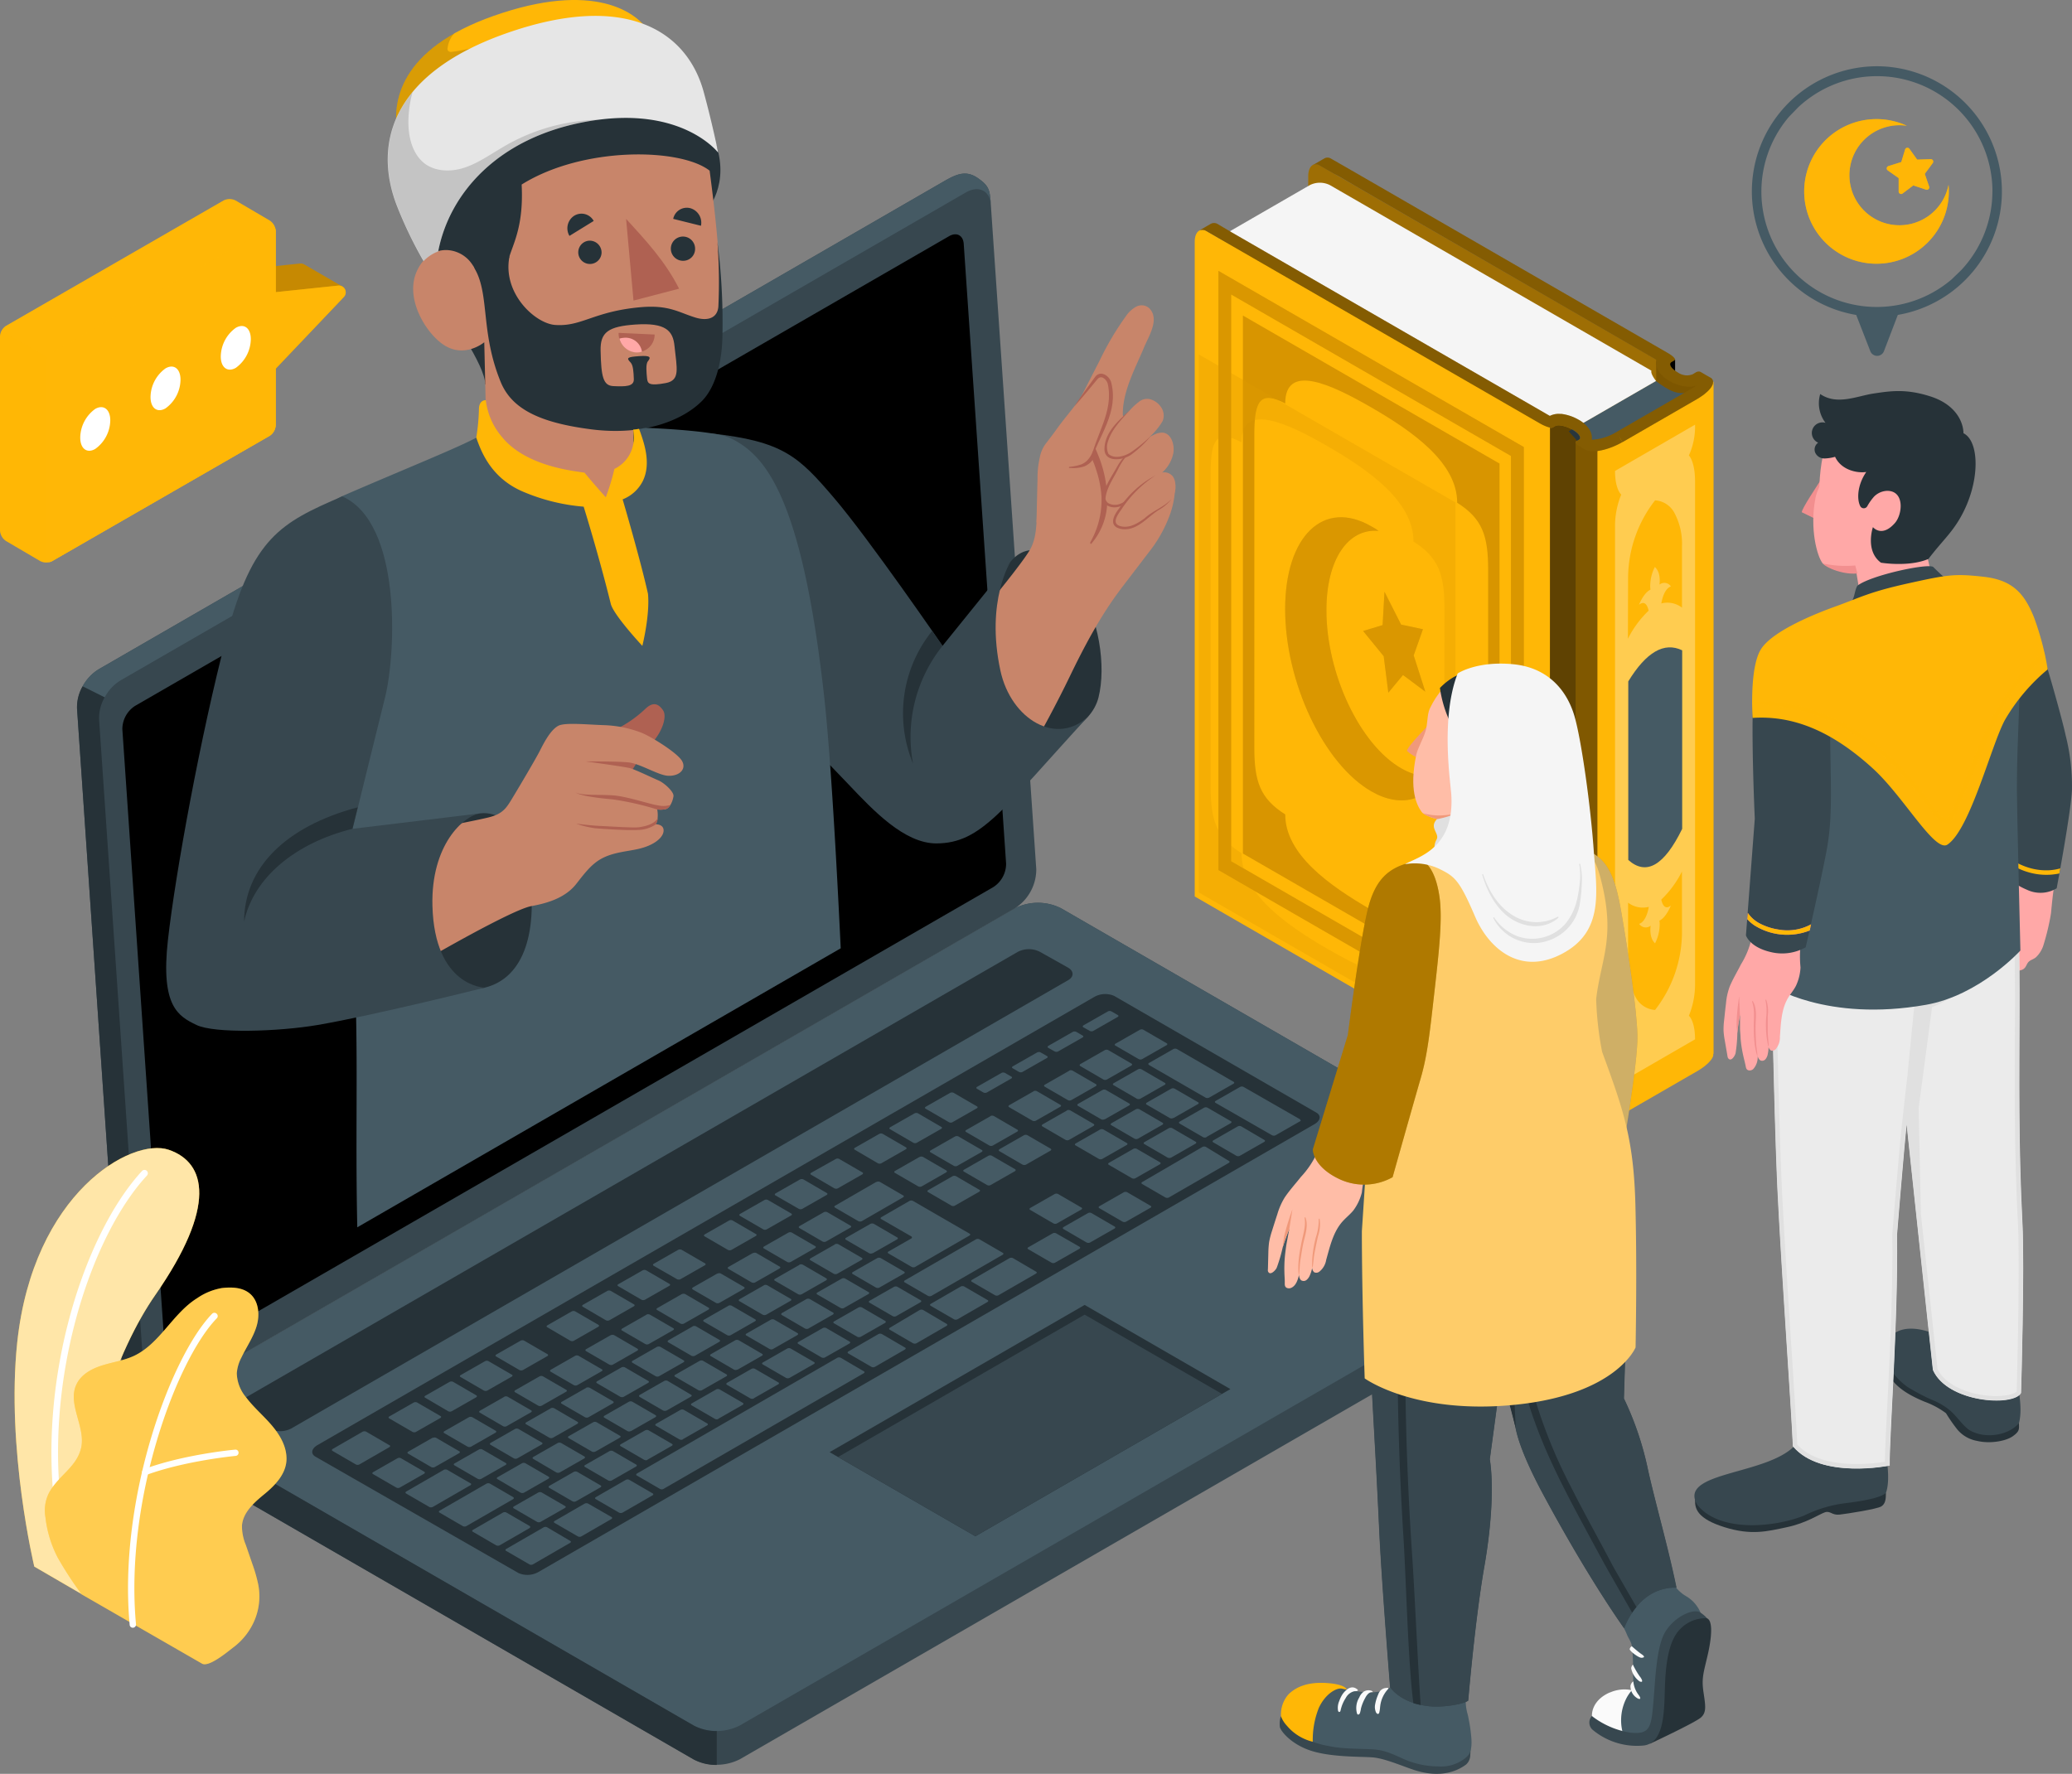 <svg xmlns="http://www.w3.org/2000/svg" viewBox="0 0 447.76 383.43"><rect x="0" y="0" width="447.76" height="383.43" fill="#808080" stroke="none"/><defs><style>.cls-1{fill:#b27b00;}.cls-10,.cls-12,.cls-14,.cls-2,.cls-27,.cls-32{opacity:0.3;}.cls-3{fill:#c68a05;}.cls-4{opacity:0.2;}.cls-5{fill:#455a64;}.cls-6{fill:#f5f5f5;}.cls-35,.cls-39,.cls-7{opacity:0.4;}.cls-23,.cls-24,.cls-32,.cls-40,.cls-8{fill:#ffb706;}.cls-9{fill:#d89500;}.cls-10{fill:#d90;}.cls-11{fill:#a06e00;}.cls-12,.cls-25,.cls-35{fill:#fff;}.cls-13,.cls-14{fill:#845c03;}.cls-15{fill:#37474f;}.cls-16{fill:#263238;}.cls-17{fill:#c8856a;}.cls-18{fill:#af6152;}.cls-19{fill:#ffa8a7;}.cls-20,.cls-23{opacity:0.15;}.cls-21{fill:#e6e6e6;}.cls-22{fill:#c68902;}.cls-24{opacity:0.35;}.cls-26{opacity:0.65;}.cls-28{fill:#ebebeb;}.cls-29{fill:#e0e0e0;}.cls-30{fill:#f28f8f;}.cls-31{fill:#ba68c8;}.cls-33{fill:#fafafa;}.cls-34,.cls-39{fill:#af7900;}.cls-36{fill:#f0997a;}.cls-37{fill:#ffbda7;}.cls-38{fill:#fecc69;}.cls-40{opacity:0.5;}</style></defs><g id="Quran"><g id="Book"><path d="M388.69,125.18v3.27s-1.27-1.15-1.34-2S388.69,125.18,388.69,125.18Z" transform="translate(-26.7 -47.5)"></path><path class="cls-1" d="M386.17,124.38a3.44,3.44,0,0,0,2.53,4.38c3.57,1.13,5.81,0,6.35,1s-16.95,11.09-16.95,11.09l3.32-14.47Z" transform="translate(-26.7 -47.5)"></path><path class="cls-2" d="M386.17,124.38a3.44,3.44,0,0,0,2.53,4.38c3.57,1.13,5.81,0,6.35,1s-16.95,11.09-16.95,11.09l3.32-14.47Z" transform="translate(-26.7 -47.5)"></path><path class="cls-3" d="M384.66,278,309.31,234.7l.1-149.12c0-2.09,1.14-3.12,2.55-2.3l2.55,1.48,70.15,40.48-.07.61Z" transform="translate(-26.7 -47.5)"></path><path class="cls-4" d="M384.66,278,309.31,234.7l.1-149.12c0-2.09,1.14-3.12,2.55-2.3l2.55,1.48,70.15,40.48-.07.61Z" transform="translate(-26.7 -47.5)"></path><path class="cls-5" d="M369.38,144.87l-3.68-4.15,18.83-10.87c2.84,2.14,5,3.29,7.57,2.22Z" transform="translate(-26.7 -47.5)"></path><path class="cls-6" d="M383.58,127.63,314.11,87.52a4.81,4.81,0,0,0-4.37,0L291.17,98.24l70.45,40.32s3.05-.8,5.12.88,2-.45,2-.45l15.83-9.14C383.24,128.12,383.58,127.63,383.58,127.63Z" transform="translate(-26.7 -47.5)"></path><path class="cls-7" d="M368,144c-.71-.41-1-.89-.68-1.09l.59-.33c.65-.38.05-1.36-1.37-2.18s-3.1-1.18-3.76-.81l-.59.35c-.33.19-1.57-.21-2.77-.9l.43,145.54,1.75,1a1.59,1.59,0,0,0,1-.1l.59-.34c.65-.38,2.33,0,3.74.79s2,1.8,1.38,2.18l-.59.34c-.34.2,0,.67.68,1.09Z" transform="translate(-26.7 -47.5)"></path><path class="cls-8" d="M361.62,285.38v.21l-1.74-1-75-43.31V99.75c0-2.09,1.15-3.12,2.56-2.3L290,98.93l71.65,39.63Z" transform="translate(-26.7 -47.5)"></path><path class="cls-9" d="M329.46,213.55c-8.9-5.14-16.12-20.42-16.12-34.13,0-11.11,4.75-17.78,11.29-17.16-.53-.38-1.07-.73-1.61-1-10.27-5.93-18.6,2.09-18.6,17.91s8.33,33.44,18.6,39.37c6.54,3.78,12.29,1.91,15.6-4C336,215.72,332.86,215.52,329.46,213.55Zm-3.74-24.2,1,7.88,3.17-3.82,4.82,3.6-2.51-7.84,2-5.66-4.72-1-3.59-7.1-.41,7.21-4.21,1.27ZM290,106.05V235.58l66,38.08V144.13Zm63.22,162.52-60.47-34.91V111.15l60.47,34.91ZM350.75,147.7l-55.46-32V232l55.46,32Zm-2.46,90.56c0,7.39-1.28,9.56-6.69,6.74,0,8.62-9.46,4.43-18.58-.84s-18.58-12-18.58-20.62c-5.4-3.42-6.68-7.07-6.68-14.46V141.46c0-7.39,1.28-9.56,6.68-6.75,0-8.62,9.47-4.41,18.58.85s18.58,12,18.58,20.61c5.41,3.43,6.69,7.07,6.69,14.47Z" transform="translate(-26.7 -47.5)"></path><path class="cls-10" d="M329.46,213.55c-8.9-5.14-16.12-20.42-16.12-34.13,0-11.11,4.75-17.78,11.29-17.16-.53-.38-1.07-.73-1.61-1-10.27-5.93-18.6,2.09-18.6,17.91s8.33,33.44,18.6,39.37c6.54,3.78,12.29,1.91,15.6-4C336,215.72,332.86,215.52,329.46,213.55Zm-3.74-24.2,1,7.88,3.17-3.82,4.82,3.6-2.51-7.84,2-5.66-4.72-1-3.59-7.1-.41,7.21-4.21,1.27ZM290,106.05V235.58l66,38.08V144.13Zm63.22,162.52-60.47-34.91V111.15l60.47,34.91Zm-12-112.47-55.46-32V240.41l55.46,32Zm-2.46,90.56c0,7.39-1.28,9.56-6.69,6.73,0,8.62-9.46,4.44-18.57-.83S295,240.56,295,231.94c-5.4-3.42-6.68-7.07-6.68-14.46V149.86c0-7.4,1.28-9.56,6.68-6.75,0-8.62,9.47-4.42,18.59.85s18.57,12,18.57,20.61c5.41,3.43,6.69,7.07,6.69,14.47Z" transform="translate(-26.7 -47.5)"></path><path class="cls-11" d="M367.2,288.81V143.12l4.66,1.88V290.27a4.39,4.39,0,0,1-2.57-.26Z" transform="translate(-26.7 -47.5)"></path><path class="cls-4" d="M367.2,288.81V143.12l4.66,1.88V290.27a4.39,4.39,0,0,1-2.57-.26Z" transform="translate(-26.7 -47.5)"></path><path class="cls-8" d="M396.93,275.28a1.07,1.07,0,0,1,0,.25.34.34,0,0,1,0,.17,1.32,1.32,0,0,1-.15.35c0,.06-.05.11-.08.18a4.12,4.12,0,0,1-.4.56c-.16.19-.34.38-.52.56l-.69.6-.38.28-.35.25c-.26.18-.54.35-.83.52l-16.16,9.33a15.54,15.54,0,0,1-5.45,1.94V145l25.08-15V275.28Z" transform="translate(-26.7 -47.5)"></path><path class="cls-12" d="M393,139.3l-17.29,10c0,4,1.34,5.11,1.34,5.11a18,18,0,0,0-1.34,7.15V269.9c0,4.36,1.34,5.61,1.34,5.61a15,15,0,0,0-1.34,6.65l17.29-10c0-4-1.33-5.1-1.33-5.1a18.13,18.13,0,0,0,1.33-7.15V151.56c0-4.36-1.33-5.61-1.33-5.61A15.14,15.14,0,0,0,393,139.3Zm-2.82,109.89a27.49,27.49,0,0,1-5.82,16.62,5.12,5.12,0,0,1-4.23-2.81,14.05,14.05,0,0,1-1.6-7.08V242.61a5.23,5.23,0,0,0,4.48.91c-.16.93-.68,3.19-2.08,3.68a1.69,1.69,0,0,0,2.48.39s-.43,2.57.95,3.81a9.28,9.28,0,0,0,1-4.06,4.21,4.21,0,0,0-.07-.84s1.3-.42,2.48-3.26c-1.39,1.12-1.91-.54-2.07-1.28a22.12,22.12,0,0,0,4.47-6.08Zm-11.65-76.93a27.49,27.49,0,0,1,5.83-16.61,5.1,5.1,0,0,1,4.23,2.81,14.06,14.06,0,0,1,1.59,7.08v13.31a5.17,5.17,0,0,0-4.47-.91c.16-.93.68-3.19,2.07-3.68a1.68,1.68,0,0,0-2.47-.39s.43-2.57-1-3.81a9.27,9.27,0,0,0-1,4.05,5,5,0,0,0,.06.85s-1.29.42-2.48,3.26c1.4-1.13,1.92.53,2.08,1.28a22.26,22.26,0,0,0-4.48,6.07Z" transform="translate(-26.7 -47.5)"></path><path class="cls-5" d="M390.22,226.66q-5.82,11.93-11.65,6.72V194.79q5.83-9.53,11.65-6.72Z" transform="translate(-26.7 -47.5)"></path><path class="cls-13" d="M377.31,143.06l-1.26-2.19a11.44,11.44,0,0,1-5.38,1.7,3.32,3.32,0,0,0-.44-2.13,6.58,6.58,0,0,0-2.42-2.23,9.85,9.85,0,0,0-3.67-1.24l-.27,0a4.23,4.23,0,0,0-2.25.43L295.08,99l-2.26-1.3L289.94,96a1.53,1.53,0,0,0-1.57-.12l-2.55,1.48a1.57,1.57,0,0,1,1.6.09l0,0,7.63,4.41L359.44,139c1.2.69,2.44,1.11,2.78.91l.59-.34a2.07,2.07,0,0,1,1.33-.08,7.2,7.2,0,0,1,2.41.87c1.42.83,2,1.8,1.37,2.18l-.58.34c-.34.2,0,.67.68,1.09l1.28.73C370.71,145.55,374.3,144.8,377.31,143.06Z" transform="translate(-26.7 -47.5)"></path><path class="cls-14" d="M377.31,143.06l-1.26-2.19a11.44,11.44,0,0,1-5.38,1.7,3.32,3.32,0,0,0-.44-2.13,6.58,6.58,0,0,0-2.42-2.23,9.85,9.85,0,0,0-3.67-1.24l-.27,0a4.23,4.23,0,0,0-2.25.43L295.08,99l-2.26-1.3L289.94,96a1.53,1.53,0,0,0-1.57-.12l-2.55,1.48a1.57,1.57,0,0,1,1.6.09l0,0,7.63,4.41L359.44,139c1.2.69,2.44,1.11,2.78.91l.59-.34a2.07,2.07,0,0,1,1.33-.08,7.2,7.2,0,0,1,2.41.87c1.42.83,2,1.8,1.37,2.18l-.58.34c-.34.2,0,.67.68,1.09l1.28.73C370.71,145.55,374.3,144.8,377.31,143.06Z" transform="translate(-26.7 -47.5)"></path><path class="cls-13" d="M376.05,140.87l16.16-9.33c.23-.13.45-.27.67-.41l.51-.37.05,0c-1.85.81-4.36,0-6-.93a6.26,6.26,0,0,1-2.36-2.18,3.37,3.37,0,0,1-.41-2.37l-.22-.13-.45-.25L319.64,87.71,316,85.58,314.88,85l-3.11-1.79a1.48,1.48,0,0,0-1.4,0l.7-.4,1.85-1.07a1.4,1.4,0,0,1,1.31,0s0,0,0,0c.37.2.75.44,1.15.65l.72.42,1.24.71.77.44.54.32.95.54,51.11,29.52,16.32,9.42c1.17.66,1.85,1.36,1.57,1.59l-.1.07-.57.33c-.71.41-.13,1.4,1.28,2.22a3.45,3.45,0,0,0,3.24.46l.69-.41a1.17,1.17,0,0,1,1-.15l.38.22c.22.14.5.29.8.47s.65.36,1,.57a1,1,0,0,1,.54,1.16.45.45,0,0,1,0,.16,2.17,2.17,0,0,1-.15.35h0a.53.53,0,0,1-.08.17,3,3,0,0,1-.4.57,5.39,5.39,0,0,1-.52.56l-.66.57a4.4,4.4,0,0,1-.41.31l-.35.24c-.26.18-.53.36-.83.53l-16.16,9.33Z" transform="translate(-26.7 -47.5)"></path><path class="cls-14" d="M376.05,140.87l16.16-9.33c.23-.13.45-.27.67-.41l.51-.37.05,0c-1.85.81-4.36,0-6-.93a6.26,6.26,0,0,1-2.36-2.18,3.37,3.37,0,0,1-.41-2.37l-.22-.13-.45-.25L319.64,87.71,316,85.58,314.88,85l-3.11-1.79a1.48,1.48,0,0,0-1.4,0l.7-.4,1.85-1.07a1.4,1.4,0,0,1,1.31,0s0,0,0,0c.37.2.75.44,1.15.65l.72.42,1.24.71.77.44.54.32.95.54,51.11,29.52,16.32,9.42c1.17.66,1.85,1.36,1.57,1.59l-.1.07-.57.33c-.71.41-.13,1.4,1.28,2.22a3.45,3.45,0,0,0,3.24.46l.69-.41a1.17,1.17,0,0,1,1-.15l.38.22c.22.14.5.29.8.47s.65.36,1,.57a1,1,0,0,1,.54,1.16.45.45,0,0,1,0,.16,2.17,2.17,0,0,1-.15.35h0a.53.53,0,0,1-.08.17,3,3,0,0,1-.4.57,5.39,5.39,0,0,1-.52.56l-.66.57a4.4,4.4,0,0,1-.41.31l-.35.24c-.26.18-.53.36-.83.53l-16.16,9.33Z" transform="translate(-26.7 -47.5)"></path></g></g><g id="Device"><g id="Laptop"><path class="cls-15" d="M58.33,355.88c0,3,2.24,4.92,5,6.51l113.24,65.39a11.1,11.1,0,0,0,10,0L369.28,322.3c2.77-1.6,5-3.65,5-6.65s-2.24-4.84-5-6.44L256,243.83a11.1,11.1,0,0,0-10,0L63.34,349.31C60.57,350.9,58.33,352.89,58.33,355.88Z" transform="translate(-26.7 -47.5)"></path><path class="cls-5" d="M63.34,355.09l113.24,65.38a11,11,0,0,0,10,0L369.29,315c2.76-1.59,2.76-4.18,0-5.78L256,243.83a11.1,11.1,0,0,0-10,0L63.34,349.31C60.57,350.9,60.57,353.49,63.34,355.09Z" transform="translate(-26.7 -47.5)"></path><path class="cls-16" d="M181.59,421.68V429a10.16,10.16,0,0,1-5-1.19L63.34,362.39c-2.77-1.59-5-3.51-5-6.5,0-2.81,2-4.77,4.62-6.36-2.15,1.52-2.19,4.07.39,5.56l113.25,65.39A10.27,10.27,0,0,0,181.59,421.68Z" transform="translate(-26.7 -47.5)"></path><path class="cls-16" d="M78.79,350.16l167.89-96.93a5.23,5.23,0,0,1,4.72,0l6.11,3.43c1.3.75,1.3,2,0,2.72L89.6,356.3a5.23,5.23,0,0,1-4.72,0l-6.09-3.42C77.49,352.13,77.49,350.91,78.79,350.16Z" transform="translate(-26.7 -47.5)"></path><path class="cls-16" d="M95.28,359.88,263.16,263a4.82,4.82,0,0,1,4.31-.23L311.17,288c1.08.62.9,1.74-.4,2.49l-167.7,96.8a4.83,4.83,0,0,1-4.31.24L94.87,362.37C93.79,361.75,94,360.64,95.28,359.88Z" transform="translate(-26.7 -47.5)"></path><path class="cls-5" d="M240.75,303.67l5.26-3c.22-.13.24-.33.05-.44l-5-2.9a.84.84,0,0,0-.77,0l-5.25,3c-.23.13-.25.32,0,.44l5,2.9A.85.85,0,0,0,240.75,303.67Zm-7.67-10.51-5.26,3c-.22.13-.24.33,0,.44l5,2.9a.82.82,0,0,0,.76,0l5.26-3c.22-.13.24-.32,0-.44l-5-2.9A.85.85,0,0,0,233.08,293.16Zm-17,9.81-8.9,5.14c-.22.12-.24.32,0,.44l5,2.9a.87.87,0,0,0,.77,0l8.89-5.13c.23-.13.25-.33,0-.44l-5-2.91A.85.85,0,0,0,216.1,303Zm9.3-5.37-5.26,3c-.22.12-.24.32,0,.44l5,2.9a.87.87,0,0,0,.77,0l5.25-3c.23-.13.25-.33.05-.44l-5-2.91A.85.85,0,0,0,225.4,297.6Zm-20.63,11.91-5.25,3c-.23.13-.25.33-.05.44l5,2.91a.85.85,0,0,0,.76,0l5.26-3c.22-.12.24-.32,0-.44l-5-2.9A.87.87,0,0,0,204.77,309.51Zm-7.68,4.43-5.26,3c-.22.13-.24.32,0,.44l5,2.9a.85.85,0,0,0,.76,0l5.26-3c.22-.13.24-.33,0-.44l-5-2.9A.82.82,0,0,0,197.09,313.94Zm19.71,11.85,5.26-3c.22-.12.24-.32,0-.44l-5-2.9a.87.87,0,0,0-.77,0l-5.25,3c-.23.13-.25.33-.05.44l5,2.91A.85.85,0,0,0,216.8,325.79Zm-7.68,4.43,5.26-3c.22-.13.24-.33,0-.44l-5-2.9a.82.82,0,0,0-.76,0l-5.26,3c-.22.13-.24.32,0,.44l5,2.9A.82.82,0,0,0,209.12,330.22Zm-7.68,4.44,5.25-3c.23-.13.25-.33.05-.44l-5-2.91a.85.85,0,0,0-.76,0l-5.26,3c-.22.13-.24.33-.05.44l5,2.91A.87.87,0,0,0,201.44,334.66Zm-7.69,4.44,5.26-3c.22-.13.24-.33.05-.44l-5-2.9a.84.84,0,0,0-.77,0l-5.25,3c-.23.13-.25.32,0,.44l5,2.9A.82.82,0,0,0,193.75,339.1Zm39.32-31,5.26-3c.22-.13.24-.33,0-.44l-5-2.91a.85.85,0,0,0-.76,0l-5.26,3c-.22.13-.24.33,0,.44l5,2.91A.85.85,0,0,0,233.07,308.1Zm-8.58,13.25,11.72-6.77c.22-.13.24-.32,0-.44L224,307.09a.85.85,0,0,0-.76,0l-6.07,3.5c-.22.13-.24.33,0,.44l6.47,3.73c.19.12.17.32,0,.44L218.74,318c-.23.12-.25.32-.05.44l5,2.9A.87.87,0,0,0,224.49,321.35Zm-35.08-3-5.26,3c-.22.13-.24.33,0,.44l5,2.91a.85.85,0,0,0,.76,0l5.26-3c.22-.13.24-.33,0-.44l-5-2.91A.85.85,0,0,0,189.41,318.38Zm-7.68,4.43-5.26,3c-.22.13-.24.32-.05.44l5,2.9a.84.84,0,0,0,.77,0l5.25-3c.23-.13.25-.33.05-.44l-5-2.9A.82.82,0,0,0,181.73,322.81Zm-42.52,47.36a.87.87,0,0,0,.77,0l5.25-3c.22-.13.25-.33.05-.44l-5-2.9a.84.84,0,0,0-.77,0l-5.25,3c-.23.13-.25.32,0,.44Zm-19-11.87-5.25,3c-.23.13-.25.33-.05.44l5,2.91a.85.85,0,0,0,.76,0l5.26-3c.22-.13.24-.33,0-.44l-5-2.91A.87.87,0,0,0,120.26,358.3Zm9.75,8.89a.85.85,0,0,0,.76,0l5.26-3c.22-.13.24-.33,0-.44l-5-2.9a.82.82,0,0,0-.76,0l-5.26,3c-.22.13-.24.32,0,.44ZM151.2,372l5.26-3c.22-.13.24-.32,0-.44l-5-2.9a.87.87,0,0,0-.77,0l-5.25,3c-.23.13-.25.33-.05.44l5,2.9A.82.82,0,0,0,151.2,372Zm-8.44,4.46a.82.82,0,0,0,.76,0l5.26-3c.22-.13.24-.33,0-.44l-5-2.9a.82.82,0,0,0-.76,0l-5.26,3c-.22.13-.24.32,0,.44ZM128,353.86l-5.26,3c-.22.13-.24.32,0,.44l5,2.9a.87.87,0,0,0,.77,0l5.25-3c.23-.13.25-.33.05-.44l-5-2.9A.82.82,0,0,0,128,353.86Zm38.41-22.18-5.26,3c-.22.13-.24.33,0,.44l5,2.9a.82.82,0,0,0,.76,0l5.26-3c.22-.13.24-.32,0-.44l-5-2.9A.85.85,0,0,0,166.36,331.68Zm-30.73,17.75-5.26,3c-.22.13-.24.33,0,.44l5,2.91a.85.85,0,0,0,.76,0l5.26-3c.22-.13.24-.33,0-.45l-5-2.9A.85.85,0,0,0,135.63,349.43ZM174,327.25l-5.25,3c-.23.13-.25.33,0,.44l5,2.91a.85.85,0,0,0,.76,0l5.26-3c.22-.13.24-.33.05-.44l-5-2.91A.87.87,0,0,0,174,327.25Zm-15.36,8.87-5.26,3c-.22.13-.24.33,0,.45l5,2.9a.87.87,0,0,0,.77,0l5.25-3c.23-.13.25-.33.05-.44l-5-2.91A.85.85,0,0,0,158.68,336.12ZM151,340.56l-5.25,3c-.23.13-.25.33-.05.44l5,2.9a.84.84,0,0,0,.77,0l5.25-3c.22-.12.25-.32,0-.44l-5-2.9A.84.84,0,0,0,151,340.56ZM143.31,345l-5.25,3c-.23.13-.25.32-.05.44l5,2.9a.82.82,0,0,0,.76,0l5.26-3c.22-.13.24-.33,0-.44l-5-2.9A.84.84,0,0,0,143.31,345Zm35.08,3,5.26-3c.22-.13.24-.32,0-.44l-5-2.9a.85.85,0,0,0-.76,0l-5.26,3c-.22.13-.24.33,0,.44l5,2.9A.84.84,0,0,0,178.39,348Zm71.67-64.61-5.26,3c-.22.13-.24.33,0,.45l5,2.9a.85.85,0,0,0,.76,0l5.26-3c.22-.13.24-.33,0-.44l-5-2.91A.85.85,0,0,0,250.06,283.36Zm-9.3,5.37-5.26,3c-.22.13-.24.33,0,.44l5,2.91a.85.85,0,0,0,.76,0l5.26-3c.22-.13.24-.33,0-.44l-5-2.91A.85.85,0,0,0,240.76,288.73Zm17-9.81-5.25,3c-.23.13-.25.32-.05.44l5,2.9a.82.82,0,0,0,.76,0l5.26-3c.22-.13.25-.32.05-.44l-5-2.9A.84.84,0,0,0,257.74,278.92Zm-42.46,39.45,5.26-3c.22-.13.24-.33,0-.44l-5-2.91a.85.85,0,0,0-.76,0l-5.26,3c-.22.13-.24.33,0,.45l5,2.9A.85.85,0,0,0,215.28,318.37Zm50.91-43.91a.85.85,0,0,0-.76,0l-5.26,3c-.22.13-.24.33-.05.44l5,2.91a.87.87,0,0,0,.77,0l5.25-3c.23-.13.25-.33.05-.44Zm-80.12,69.07,5.26-3c.22-.13.24-.33,0-.44l-5-2.91a.85.85,0,0,0-.76,0l-5.26,3c-.22.13-.24.33,0,.44l5,2.91A.85.85,0,0,0,186.07,343.53Zm94.22-54.39,5.25-3c.23-.13.25-.32,0-.44l-5-2.9a.84.84,0,0,0-.77,0l-5.25,3c-.22.13-.25.33-.05.44l5,2.9A.84.84,0,0,0,280.29,289.14Zm-14.87.28,5.26-3c.22-.13.24-.33,0-.44l-5-2.9a.82.82,0,0,0-.76,0l-5.26,3c-.22.13-.24.32,0,.44l5,2.9A.82.82,0,0,0,265.42,289.42Zm7.95-10.81a.82.82,0,0,0-.76,0l-5.26,3c-.22.13-.24.33,0,.44l5,2.91a.85.85,0,0,0,.76,0l5.26-3c.22-.12.24-.32,0-.44Zm1.62-.93,12.21,7.05a.87.87,0,0,0,.77,0l5.26-3c.22-.13.24-.33,0-.44l-12.21-7.06a.87.87,0,0,0-.77,0l-5.25,3C274.81,277.36,274.79,277.56,275,277.68Zm-17.74,9.83-5.26,3c-.22.13-.24.33-.05.44l5,2.91a.87.87,0,0,0,.77,0l5.25-3c.23-.13.25-.33.05-.45l-5-2.9A.85.85,0,0,0,257.25,287.51Zm-57.83,33.38-5.25,3c-.23.12-.25.32,0,.44l5,2.9a.85.85,0,0,0,.76,0l5.26-3c.22-.13.24-.33.05-.44l-5-2.91A.87.87,0,0,0,199.42,320.89Zm72.42-27.29a.85.85,0,0,0,.76,0l5.26-3c.22-.13.24-.33.05-.44l-5-2.91a.87.87,0,0,0-.77,0l-5.25,3c-.23.13-.25.33-.05.44Zm-64.73,22.86-5.26,3c-.22.13-.24.33,0,.44l5,2.9a.84.84,0,0,0,.77,0l5.25-3c.23-.13.25-.32.05-.44l-5-2.9A.85.85,0,0,0,207.11,316.46Zm-60.22,49.28a.87.87,0,0,0,.77,0l5.25-3c.23-.13.25-.33.05-.45l-5-2.9a.85.85,0,0,0-.76,0l-5.26,3c-.22.13-.24.33,0,.44ZM138,356.38l-5.26,3c-.22.13-.24.33,0,.44l5,2.91a.85.85,0,0,0,.76,0l5.26-3c.22-.12.24-.32,0-.44l-5-2.9A.85.85,0,0,0,138,356.38Zm17.38,4.89,5.26-3c.22-.13.24-.33,0-.44l-5-2.9a.82.82,0,0,0-.76,0l-5.26,3c-.22.12-.24.32,0,.44l5,2.9A.85.85,0,0,0,155.34,361.27Zm7.68-4.43,5.26-3c.22-.13.24-.32.05-.44l-5-2.9a.84.84,0,0,0-.77,0l-5.25,3c-.23.13-.25.33-.05.44l5,2.9A.82.82,0,0,0,163,356.84Zm7.69-4.44,5.25-3c.23-.13.25-.33,0-.44L171,346a.85.85,0,0,0-.76,0l-5.26,3c-.22.13-.25.33-.05.45l5,2.9A.87.87,0,0,0,170.71,352.4Zm-25.07-.46-5.25,3c-.23.12-.25.32,0,.44l5,2.9a.85.85,0,0,0,.76,0l5.26-3c.22-.13.24-.33.05-.44l-5-2.91A.87.87,0,0,0,145.64,351.94Zm7.69-4.44-5.26,3c-.22.13-.24.33,0,.44l5,2.9a.84.84,0,0,0,.77,0l5.25-3c.23-.13.25-.32.05-.44l-5-2.9A.85.85,0,0,0,153.33,347.5Zm30.73-17.74-5.26,3c-.22.13-.24.32,0,.44l5,2.9a.87.87,0,0,0,.77,0l5.25-3c.23-.13.25-.33,0-.44l-5-2.9A.82.82,0,0,0,184.06,329.76Zm-7.69,4.44-5.25,3c-.22.13-.25.33-.05.44l5,2.91a.87.87,0,0,0,.77,0l5.25-3c.23-.13.25-.33,0-.44l-5-2.91A.87.87,0,0,0,176.37,334.2Zm15.37-8.87-5.26,3c-.22.13-.24.33,0,.44l5,2.91a.85.85,0,0,0,.76,0l5.26-3c.22-.12.24-.32,0-.44l-5-2.9A.85.85,0,0,0,191.74,325.33ZM161,343.07l-5.26,3c-.22.13-.24.33,0,.44l5,2.91a.85.85,0,0,0,.76,0l5.26-3c.22-.13.24-.33,0-.44l-5-2.91A.85.85,0,0,0,161,343.07Zm7.68-4.44-5.25,3c-.23.13-.25.32-.05.44l5,2.9a.82.82,0,0,0,.76,0l5.26-3c.22-.13.24-.32,0-.44l-5-2.9A.87.87,0,0,0,168.69,338.63Zm-9.8,28.89,5.25-3c.23-.13.25-.33.05-.44l-5-2.91a.87.87,0,0,0-.77,0l-5.25,3c-.23.13-.25.33,0,.45l5,2.9A.87.87,0,0,0,158.89,367.52Zm-40.52-1.91-5-2.9a.82.82,0,0,0-.76,0l-5.26,3c-.22.13-.24.32,0,.44l5,2.9a.82.82,0,0,0,.76,0l5.26-3C118.55,365.92,118.57,365.73,118.37,365.61Zm10,2.51-5-2.9a.85.85,0,0,0-.76,0l-8.09,4.67c-.23.13-.25.32-.05.44l5,2.9a.84.84,0,0,0,.77,0l8.08-4.66C128.57,368.44,128.59,368.24,128.39,368.12Zm-17.52-8.24-5-2.91a.87.87,0,0,0-.77,0l-6.47,3.73c-.22.13-.24.33,0,.45l5,2.9a.85.85,0,0,0,.76,0l6.47-3.73C111.05,360.19,111.07,360,110.87,359.88Zm5-2.87a.82.82,0,0,0,.76,0l5.26-3c.22-.13.24-.32,0-.44l-5-2.9a.85.85,0,0,0-.76,0l-5.26,3c-.22.13-.24.32,0,.44Zm21.76,14.1-5-2.91a.87.87,0,0,0-.77,0l-10.11,5.83c-.22.13-.24.33,0,.45l5,2.9a.85.85,0,0,0,.76,0l10.11-5.83C137.77,371.42,137.79,371.22,137.59,371.11Zm3.55,6.24-5-2.9a.85.85,0,0,0-.76,0l-6.47,3.73c-.23.13-.25.33,0,.44l5,2.91a.85.85,0,0,0,.76,0l6.47-3.73C141.32,377.67,141.34,377.47,141.14,377.35ZM173,324a.82.82,0,0,0,.76,0l5.26-3c.22-.13.24-.32,0-.44l-5-2.9a.87.87,0,0,0-.77,0l-5.25,3c-.23.13-.25.33-.05.44Zm-15.37,8.88a.87.87,0,0,0,.77,0l5.25-3c.23-.12.25-.32.05-.44l-5-2.9a.85.85,0,0,0-.76,0l-5.26,3c-.22.13-.24.33,0,.44Zm-34.07,19.67a.85.85,0,0,0,.76,0l5.26-3c.22-.13.24-.33.05-.44l-5-2.91a.87.87,0,0,0-.77,0l-5.25,3c-.23.13-.25.33,0,.44Zm41.76-24.11a.85.85,0,0,0,.76,0l5.26-3c.22-.13.24-.33,0-.44l-5-2.91a.85.85,0,0,0-.76,0l-5.26,3c-.22.12-.24.32,0,.44Zm-15.37,8.87a.85.85,0,0,0,.76,0l5.26-3c.22-.13.24-.33.05-.44l-5-2.9a.84.84,0,0,0-.77,0l-5.25,3c-.23.13-.25.32,0,.44Zm-5,40.33a.82.82,0,0,0-.76,0l-8.09,4.67c-.22.13-.24.33,0,.44l5,2.9a.82.82,0,0,0,.76,0L149.9,381c.22-.13.24-.33,0-.44Zm-6-34a.85.85,0,0,0,.76,0l5.26-3c.22-.13.24-.33,0-.45l-5-2.9a.85.85,0,0,0-.76,0l-5.26,3c-.22.13-.24.33,0,.44Zm-7.69,4.43a.87.87,0,0,0,.77,0l5.25-3c.23-.13.25-.33,0-.44l-5-2.9a.82.82,0,0,0-.76,0l-5.26,3c-.22.13-.24.32,0,.44Zm156.05-52.65a.82.82,0,0,0-.76,0L273.54,303c-.22.12-.24.32,0,.44l5,2.9a.85.85,0,0,0,.76,0l12.94-7.47c.22-.13.24-.32,0-.44Zm-17,9.8a.85.85,0,0,0-.76,0l-5.26,3c-.22.13-.24.33,0,.45l5,2.9a.85.85,0,0,0,.76,0l5.26-3c.22-.13.24-.33,0-.44Zm-103.69,57.8,5.26-3c.22-.13.24-.32,0-.44l-5-2.9a.85.85,0,0,0-.76,0l-5.26,3c-.22.13-.24.33,0,.44l5,2.9A.84.84,0,0,0,166.57,363.09Zm88.33-48.92a.84.84,0,0,0-.77,0l-5.25,3c-.23.13-.25.32,0,.44l5,2.9a.82.82,0,0,0,.76,0l5.26-3c.22-.13.24-.33.05-.44Zm40-23.12a.87.87,0,0,0-.77,0l-5.25,3c-.23.13-.25.33-.05.44l5,2.91a.85.85,0,0,0,.76,0l5.26-3c.22-.13.24-.33,0-.44Zm12.71-1.53-12.21-7a.87.87,0,0,0-.77,0l-5.25,3c-.23.13-.25.33-.05.44l12.21,7a.84.84,0,0,0,.77,0l5.25-3C307.82,289.83,307.84,289.64,307.64,289.52Zm-81.45,41.22a.87.87,0,0,0-.77,0L219,334.5c-.22.13-.24.33,0,.44l5,2.91a.85.85,0,0,0,.76,0l6.47-3.74c.22-.12.24-.32.05-.44Zm19.41-11.21a.87.87,0,0,0-.77,0l-8.08,4.67c-.23.13-.25.33-.05.44l5,2.9a.82.82,0,0,0,.76,0l8.09-4.67c.22-.13.24-.33,0-.44ZM208.4,341a.87.87,0,0,0-.77,0l-43.26,25c-.23.13-.25.32-.05.44l5,2.9a.82.82,0,0,0,.76,0l43.27-25c.22-.13.24-.33,0-.44Zm-45.7,26.38a.85.85,0,0,0-.76,0l-6.47,3.73c-.22.13-.24.33,0,.45l5,2.9a.87.87,0,0,0,.77,0l6.47-3.73c.22-.13.24-.33,0-.44Zm54.59-31.51a.82.82,0,0,0-.76,0l-6.47,3.74c-.23.13-.25.32-.05.44l5,2.9a.84.84,0,0,0,.77,0l6.47-3.74c.22-.13.24-.33,0-.44Zm-63.48,36.65a.87.87,0,0,0-.77,0l-6.47,3.74c-.22.13-.24.33,0,.44l5,2.9a.82.82,0,0,0,.76,0l6.47-3.74c.22-.13.25-.32.05-.44Zm81.27-46.93a.85.85,0,0,0-.76,0l-6.47,3.74c-.22.12-.24.32,0,.44l5,2.9a.87.87,0,0,0,.77,0l6.47-3.73c.22-.13.24-.33,0-.44Zm27.5-15.87a.82.82,0,0,0-.76,0l-5.26,3c-.22.13-.24.33-.05.44l5,2.91a.87.87,0,0,0,.77,0l5.25-3c.23-.13.25-.32.05-.44Zm17.21-12,5.25-3c.23-.13.25-.33,0-.45l-5-2.9a.85.85,0,0,0-.76,0l-5.26,3c-.22.13-.24.33,0,.44l5,2.91A.87.87,0,0,0,279.79,297.72Zm-31.35,1.51,5.25-3c.23-.12.25-.32.05-.44l-5-2.9a.85.85,0,0,0-.76,0l-5.26,3c-.22.13-.24.33-.05.44l5,2.91A.87.87,0,0,0,248.44,299.23ZM228,327.6l15.37-8.87c.22-.13.24-.33,0-.44l-5-2.9a.82.82,0,0,0-.76,0l-15.37,8.87c-.22.13-.24.33,0,.45l5,2.9A.85.85,0,0,0,228,327.6Zm43.31-25.42a.85.85,0,0,0,.76,0l5.26-3c.22-.13.24-.32.05-.44l-5-2.9a.84.84,0,0,0-.77,0l-5.25,3c-.23.13-.25.32-.05.44ZM264.92,298l5.26-3c.22-.13.24-.32,0-.44l-5-2.9a.85.85,0,0,0-.76,0l-5.26,3c-.22.13-.24.33,0,.44l5,2.9A.82.82,0,0,0,264.92,298Zm-44.57,34,5.25-3c.23-.13.25-.32.05-.44l-5-2.9a.85.85,0,0,0-.76,0l-5.26,3c-.22.13-.24.33,0,.44l5,2.9A.84.84,0,0,0,220.35,332Zm34-20.05a.85.85,0,0,0,.76,0l5.26-3c.22-.13.24-.33,0-.44l-5-2.91a.85.85,0,0,0-.76,0l-5.26,3c-.22.13-.24.33,0,.44Zm-72.43,42.23,5.26-3c.22-.13.24-.32.05-.44l-5-2.9a.84.84,0,0,0-.77,0l-5.25,3c-.23.13-.25.32-.05.44l5,2.9A.82.82,0,0,0,181.93,354.22Zm7.69-4.44,5.25-3c.23-.13.25-.33,0-.45l-5-2.9a.85.85,0,0,0-.76,0l-5.26,3c-.22.13-.24.33-.05.44l5,2.91A.87.87,0,0,0,189.62,349.78Zm-15.37,8.87,5.26-3c.22-.13.24-.33,0-.44l-5-2.91a.85.85,0,0,0-.76,0l-5.26,3c-.22.13-.24.33,0,.44l5,2.91A.85.85,0,0,0,174.25,358.65ZM205,340.91l5.26-3c.22-.12.24-.32,0-.44l-5-2.9a.85.85,0,0,0-.76,0l-5.26,3c-.22.13-.24.33,0,.44l5,2.91A.85.85,0,0,0,205,340.91Zm-7.68,4.43,5.26-3c.22-.13.24-.33,0-.44l-5-2.9a.82.82,0,0,0-.76,0l-5.26,3c-.22.13-.24.32,0,.44l5,2.9A.82.82,0,0,0,197.3,345.34Zm15.36-8.87,5.26-3c.22-.13.24-.33.05-.44l-5-2.91a.87.87,0,0,0-.77,0l-5.25,3c-.23.12-.25.32,0,.44l5,2.9A.85.85,0,0,0,212.66,336.47Zm41.93-61.7a.85.85,0,0,0,.76,0l5.26-3c.22-.13.24-.33,0-.44l-1.33-.78a.87.87,0,0,0-.77,0l-5.25,3c-.23.13-.25.33-.05.45ZM216.4,298.94a.84.84,0,0,0,.77,0l5.25-3c.23-.12.25-.32.05-.44l-5-2.9a.82.82,0,0,0-.76,0l-5.26,3c-.22.13-.24.33,0,.44Zm15.37-8.87a.82.82,0,0,0,.76,0l5.26-3c.22-.13.24-.32,0-.44l-5-2.9a.87.87,0,0,0-.77,0l-5.26,3c-.22.13-.24.33,0,.44ZM207,304.36a.87.87,0,0,0,.77,0l5.25-3c.23-.13.25-.33.05-.44l-5-2.9a.82.82,0,0,0-.76,0L202,301c-.22.13-.24.32,0,.44Zm17.07-9.85a.85.85,0,0,0,.76,0l5.26-3c.22-.13.24-.33,0-.44l-5-2.91a.85.85,0,0,0-.76,0l-5.26,3c-.22.12-.24.32,0,.44Zm-32.43,18.72a.82.82,0,0,0,.76,0l5.26-3c.22-.13.24-.32,0-.44l-5-2.9a.82.82,0,0,0-.76,0l-5.26,3c-.22.13-.24.32,0,.44Zm7.68-4.43a.85.85,0,0,0,.76,0l5.26-3c.22-.13.24-.33,0-.44l-5-2.91a.87.87,0,0,0-.77,0l-5.25,3c-.23.13-.25.33-.05.44Zm39.88-25.16a.87.87,0,0,0,.77,0l5.25-3c.23-.13.25-.33,0-.44l-1.34-.78a.85.85,0,0,0-.76,0l-5.26,3c-.22.12-.24.32,0,.44Zm23-13.31a.84.84,0,0,0,.77,0l5.25-3c.23-.13.25-.32,0-.44l-1.34-.77a.82.82,0,0,0-.76,0l-5.26,3c-.22.13-.24.33-.05.44Zm10.57,6.1a.85.85,0,0,0,.76,0l5.26-3c.22-.13.24-.33,0-.44l-5-2.9a.82.82,0,0,0-.76,0l-5.26,3c-.22.13-.24.32,0,.44Zm14.63,16.85,5.26-3c.22-.13.24-.33,0-.44l-5-2.9a.82.82,0,0,0-.76,0l-5.26,3c-.22.13-.24.32,0,.44l5,2.9A.82.82,0,0,0,287.47,293.28ZM246.91,279.2a.82.82,0,0,0,.76,0l5.26-3c.22-.13.24-.32,0-.44l-1.34-.77a.85.85,0,0,0-.76,0l-5.26,3c-.22.13-.24.33,0,.44ZM184,317.67a.87.87,0,0,0,.77,0l5.25-3c.23-.13.25-.33,0-.44l-5-2.91a.85.85,0,0,0-.76,0l-5.26,3c-.22.13-.24.33,0,.44Z" transform="translate(-26.7 -47.5)"></path><g id="Tuch_Pad" data-name="Tuch Pad"><polygon class="cls-16" points="179.28 313.89 180.42 314.55 210.78 332.07 264.77 300.9 265.89 300.26 234.39 282.07 179.28 313.89"></polygon><polygon class="cls-15" points="264.07 301.3 234.39 284.17 181.11 314.94 210.78 332.07 264.07 301.3"></polygon></g><path class="cls-15" d="M56.16,350.08c-2.19-1-2.79-2.75-3-5.82L43.34,200.63A10,10,0,0,1,48,192.18L230.66,86.71c2.77-1.6,4.79-2.47,7.34-.72s2.61,2.71,2.82,5.78l9.82,143.63a10,10,0,0,1-4.63,8.44L63.32,349.32C60.55,350.92,59,351.39,56.16,350.08Z" transform="translate(-26.7 -47.5)"></path><path class="cls-5" d="M240.82,91.76c-.21-3.06-2.62-4.25-5.38-2.67L52.74,194.58a9.41,9.41,0,0,0-3.42,3.67l-4.77-2.39h0A9.61,9.61,0,0,1,48,192.18L230.66,86.7c2.76-1.59,4.8-2.47,7.34-.71S240.61,88.7,240.82,91.76Z" transform="translate(-26.7 -47.5)"></path><path class="cls-16" d="M62.94,349.53c-2.51,1.49-4.1,1.67-6.78.55-2-.86-2.79-2.75-3-5.82L43.35,200.63a8.78,8.78,0,0,1,1.2-4.77l4.76,2.38h0a9.08,9.08,0,0,0-1.2,4.77l9.82,143.63C58.13,349.5,60.58,350.93,62.94,349.53Z" transform="translate(-26.7 -47.5)"></path><path d="M55.91,200.07,231.73,98.59c1.66-1,3.1-.24,3.23,1.6l9.16,134a6,6,0,0,1-2.78,5.07L65.53,340.73c-1.66,1-3.11.24-3.23-1.6l-9.16-134A6,6,0,0,1,55.91,200.07Z" transform="translate(-26.7 -47.5)"></path></g></g><g id="Character_3" data-name="Character 3"><g id="Character"><g id="Top"><g id="Arm"><path class="cls-16" d="M242.65,174.24c1.48-7.19,8.44-13,16.7-.65,4.93,7.35,6.41,18,4.74,24.66-1.56,6.24-10.32,11.68-18,1.92C239.07,191.37,241.64,179.2,242.65,174.24Z" transform="translate(-26.7 -47.5)"></path><g id="Arm-2" data-name="Arm"><path class="cls-17" d="M273.28,140.26a15.06,15.06,0,0,0-3.46-2.41,1,1,0,0,1-.4-.38,1.06,1.06,0,0,1-.08-.5c0-5.08,2.78-10,4.68-14.59,1-2.34,3.33-6,1-8.29a2.49,2.49,0,0,0-2.79-.3,6.32,6.32,0,0,0-2.18,2,61.73,61.73,0,0,0-5.69,9.6l-4.47,8.72A130.17,130.17,0,0,0,252.66,150a29.2,29.2,0,0,0-1.83,7.89c-.18,2.77-.09,5.6-1.39,8.14-2,3.92-19.06,24-19.06,24s-8.13-11.94-13.43-19.29c-13.46-18.64-19.07-29.26-41.69-28.59l6.42,39.82s16.67,20.84,30.12,35.28c10,10.79,16.21,15.45,26.5,7.84,5.13-3.79,14.69-21.22,19.62-31.45s8.3-15.32,11.46-19.46l5.6-7.33a28.82,28.82,0,0,0,4.29-7.45,19.12,19.12,0,0,0,1.34-5.87c.14-1.58-3.74-4.51-4.52-5.89-1.17-2.07-1.09-4.69-2.34-6.71A4.6,4.6,0,0,0,273.28,140.26Z" transform="translate(-26.7 -47.5)"></path><path class="cls-18" d="M264,145.85c-.21-.55-.45-1.1-.69-1.65l0-.07c-.22.59-.41,1.19-.6,1.8s.25,1.32.49,2,.52,1.49.73,2.25a22.19,22.19,0,0,1,.8,4.65,18.35,18.35,0,0,1-2.41,9.86c-.06.11,0,.52.21.34a14.18,14.18,0,0,0,3.43-10A25.67,25.67,0,0,0,264,145.85Z" transform="translate(-26.7 -47.5)"></path><path class="cls-18" d="M230.38,190s-7.83,8.41-7.62,16.87c0,0-3.46-8.36,6-19.28Z" transform="translate(-26.7 -47.5)"></path></g><g id="Fingers"><path class="cls-17" d="M254.93,140.42c1.27-1.79,2.69-3.48,4-5.17l4.19-5.42c.36-.47.81-1.17,1.47-1.21a2.16,2.16,0,0,1,1.68,1.18,6.91,6.91,0,0,1,.48,3.68,17.07,17.07,0,0,1-1.19,5.23c-1.2,3.17-2.65,6.25-3.61,9.51-1.55,5.28-11.27,12.21-11.27,12.21.09-3.13.14-6.25.23-9.38a19.76,19.76,0,0,1,.49-4.67,7.13,7.13,0,0,1,1.46-3.2C253.52,142.31,254.29,141.33,254.93,140.42Z" transform="translate(-26.7 -47.5)"></path><path class="cls-18" d="M258.92,135.25c1.41-2.11,2.86-4.14,4.38-6.2,1.07-1.58,3-.48,3.5,1,1.75,6.54-2.6,11.55-4.53,17.47,1.08-6,5.22-11,3.79-17.17-.35-.93-1.42-1.9-2.25-.83-1.59,1.93-3.21,3.89-4.89,5.77Z" transform="translate(-26.7 -47.5)"></path><path class="cls-18" d="M262,146.62a3.87,3.87,0,0,1-1.66,1.27,11.12,11.12,0,0,1-2.55.53c-.1,0-.12.23,0,.24l.39,0a7.17,7.17,0,0,0,2.8-.34,4.2,4.2,0,0,0,1.17-.69,3,3,0,0,0,.66-.72,8.66,8.66,0,0,0,.1-2A5.42,5.42,0,0,1,262,146.62Z" transform="translate(-26.7 -47.5)"></path><path class="cls-17" d="M276.8,141.17a11.59,11.59,0,0,0-3.66,2.22,23.67,23.67,0,0,0-3.2,2.61,11.93,11.93,0,0,0-1.42,2.08,39.22,39.22,0,0,0-2.9,5.66,2.62,2.62,0,0,0-.13,2.15,1.83,1.83,0,0,0,.81.72,3.37,3.37,0,0,0,3-.16,8.29,8.29,0,0,0,2.37-2,17.2,17.2,0,0,1,2.18-2.25,34.77,34.77,0,0,1,3-1.81,7.64,7.64,0,0,0,3.42-5c.3-1.81-.53-4.65-2.81-4.35A4.67,4.67,0,0,0,276.8,141.17Z" transform="translate(-26.7 -47.5)"></path><path class="cls-18" d="M273.14,143.39a13.89,13.89,0,0,0-4.75,5.37c-1,2.06-2.6,4.18-2.79,6.5a1.35,1.35,0,0,0,.9,1.14c1.68.72,3.38-.39,4.56-1.61a15.1,15.1,0,0,1,5.78-4.41,16.58,16.58,0,0,0-5.45,4.72c-1.18,1.38-3.23,2.62-5.12,1.81a2,2,0,0,1-1.25-1.59c.2-2.52,1.81-4.63,3-6.79a13,13,0,0,1,5.14-5.14Z" transform="translate(-26.7 -47.5)"></path><path class="cls-17" d="M270.8,136.25a30.47,30.47,0,0,0-2.72,2.84c-1.26,1.57-2.6,3.5-2.41,5.62a2.26,2.26,0,0,0,.32,1,1.87,1.87,0,0,0,1.3.66,5.77,5.77,0,0,0,4.75-1.58,28.71,28.71,0,0,0,3.39-3.13,14.6,14.6,0,0,0,2.52-3.15,3.2,3.2,0,0,0-.43-3.12,4.18,4.18,0,0,0-2.12-1.55,2.76,2.76,0,0,0-2.65.58A12.28,12.28,0,0,0,270.8,136.25Z" transform="translate(-26.7 -47.5)"></path><path class="cls-18" d="M270.8,136.25c-1.86,2.05-3.92,4.13-4.71,6.82a3.54,3.54,0,0,0,.14,2.53c1.28,1.2,3.5.53,4.86-.34a33.45,33.45,0,0,0,4.34-3.55,23.16,23.16,0,0,1-4.1,3.93c-1.71,1.4-6.11,2-5.95-1.23.11-3.48,3-6,5.42-8.16Z" transform="translate(-26.7 -47.5)"></path><path class="cls-17" d="M274.71,151.34a23.12,23.12,0,0,0-4,3.61,22.52,22.52,0,0,0-1.69,2.2,12.92,12.92,0,0,0-1.42,2.34c-.59,1.44.73,2.08,2,2.14,1.78.09,3.5-1,4.84-2.11.46-.37.9-.77,1.38-1.11,1.44-1,3-1.64,4.09-3.08a4.53,4.53,0,0,0,.77-3.31,3.19,3.19,0,0,0-.5-1.5,2.37,2.37,0,0,0-2.5-.84,4.55,4.55,0,0,0-1.17.52A20.84,20.84,0,0,0,274.71,151.34Z" transform="translate(-26.7 -47.5)"></path><path class="cls-18" d="M276.5,150.2a25.51,25.51,0,0,0-7.55,7.55c-1,1.4-2.17,3.22.37,3.58,1.77.22,3.34-.79,4.74-1.8,1.77-1.65,4.21-2.42,5.84-4.2a9.21,9.21,0,0,1-2.72,2.36c-2.53,1.54-4.63,4.53-7.93,4.19-3-.43-2.12-2.68-.74-4.43a21.67,21.67,0,0,1,8-7.25Z" transform="translate(-26.7 -47.5)"></path></g><path class="cls-15" d="M180.29,141.17c15.62,1.73,18.93,4.92,26.62,13.93s23.47,32,23.47,32l14.74-18.25s-5.49,8.51-2.23,23.61c2.29,10.62,12.3,16.44,19.09,9.77-18.76,20.42-23.22,27.53-32.93,27.58-6.91,0-13.6-7.08-19-12.78s-29.77-30.82-29.77-30.82Z" transform="translate(-26.7 -47.5)"></path><path class="cls-16" d="M230.38,187.11A31.49,31.49,0,0,0,224,212.54a28.35,28.35,0,0,1,4.14-28.66Z" transform="translate(-26.7 -47.5)"></path></g><g id="Head"><g id="Head-2" data-name="Head"><path class="cls-16" d="M131.56,130.62c0-4.22-7.62-14.75-10.92-20.36s-6.88-22.43,3.57-27c-1.81-9.16,11.2-16.74,22.89-19.07,16.56-3.29,30.26,3.93,34,13.58s-1.89,15.49-1.89,15.49Z" transform="translate(-26.7 -47.5)"></path><path class="cls-17" d="M122.64,122.08c4.53,2.94,8.71-.6,8.71-.6l.49,21c.94,3.58,8.72,28.15,29.68,26.61,10.26-.75,9-20.84,2.1-26.15l-.05-4.57a41.58,41.58,0,0,0,6.1-.49c5.64-.85,9.2-5.3,10.92-11.38,2.76-9.79,1.95-23.33-.54-42.11-6.28-4.92-27.33-5.31-40.62,3,.58,11.21-3.14,14.26-3.15,18.33a10.61,10.61,0,0,1-2.44,3.14c-2.07,1.77-3.91-2.71-5.44-4.68-2.67-3.42-8.72-4.15-11.55,1.78S118.73,119.55,122.64,122.08Z" transform="translate(-26.7 -47.5)"></path><path class="cls-16" d="M156.7,102.15a2.52,2.52,0,1,1-2.52-2.63A2.57,2.57,0,0,1,156.7,102.15Z" transform="translate(-26.7 -47.5)"></path><path class="cls-16" d="M155,95.26l-5.24,3.23a3.23,3.23,0,0,1,1-4.34A3,3,0,0,1,155,95.26Z" transform="translate(-26.7 -47.5)"></path><path class="cls-16" d="M178.18,96.3l-6-1.49a3,3,0,0,1,3.65-2.32A3.26,3.26,0,0,1,178.18,96.3Z" transform="translate(-26.7 -47.5)"></path><path class="cls-16" d="M176.91,101.26a2.56,2.56,0,0,1-2.52,2.61,2.62,2.62,0,1,1,2.52-2.61Z" transform="translate(-26.7 -47.5)"></path><path class="cls-18" d="M162,94.81l1.6,17.66,9.85-2.57C170.48,104,166.23,99.44,162,94.81Z" transform="translate(-26.7 -47.5)"></path><path class="cls-16" d="M136.8,102.94c-1.58,7.92,5.51,14.48,9.86,14.8,5.75.41,8.27-2.91,18.41-3.83,6.15-.55,8.24,1.1,11.87,2.22,2.68.83,4.8.15,5-2.37a113,113,0,0,0-.21-14A135.65,135.65,0,0,1,182.82,120c-.07,5.74-1.5,11.2-4.39,14.14-4,4.06-12.34,7.64-23.91,6.17-11.39-1.45-17.28-4.51-19.63-10.27-4.36-10.7-2.38-18.71-5.53-24.33C127.86,103,136.8,102.94,136.8,102.94Z" transform="translate(-26.7 -47.5)"></path><path class="cls-17" d="M164,117.65c-5.8.41-7.6,1.63-7.51,5.62.11,5.71.57,7.6,2.76,7.69,2.59.12,4.48.11,4.42-1.51s-.14-3-.7-3.6c-1-1-.7-1.19,1.85-1.37s2.56.28,1.88,1.13c-.5.62-.28,2.57-.17,3.69s.43,1.67,4.05,1c3.16-.6,2.39-3.11,1.88-8C172.14,119,170.58,117.2,164,117.65Z" transform="translate(-26.7 -47.5)"></path><path class="cls-18" d="M160.38,119.45l7.79.36a3.83,3.83,0,0,1-4,3.83A4.08,4.08,0,0,1,160.38,119.45Z" transform="translate(-26.7 -47.5)"></path><path class="cls-19" d="M161.49,120.52a4.64,4.64,0,0,0-.93.17,4,4,0,0,0,3.63,3,3.62,3.62,0,0,0,1.24-.17A3.58,3.58,0,0,0,161.49,120.52Z" transform="translate(-26.7 -47.5)"></path></g></g><g id="Chest"><path class="cls-5" d="M208.38,252.48,103.91,312.79c-.57-25.82.67-44.22-1.45-69-1.55-18.26-7.74-45.94-8.47-65.72-.46-11.86,1.05-20.88,6.69-23.34,14.67-6.37,27.38-11.41,30-13.26a32.86,32.86,0,0,0,10.61,9.32,36.46,36.46,0,0,0,16.32,4.7c6.91-1.12,6-12.51,6-12.51l0-2.61q1.38-.15,2.67-.39c5,.21,15.42.83,18.24,2.21,7.05,3.43,15.38,11.43,20.32,56.21C206.22,211.12,207.49,233.9,208.38,252.48Z" transform="translate(-26.7 -47.5)"></path><path class="cls-8" d="M165.51,187.11s-6.22-6.66-6.82-9.09c-2.61-10.57-5.86-21-5.86-21a42.05,42.05,0,0,1-13-3.2c-7.17-3-9.24-9-10.21-11.72a44.41,44.41,0,0,0,.58-6.09c0-2.15,1.48-2,1.48-2a15,15,0,0,0,3.54,8c5.21,6.34,15.52,7.29,17.8,7.66,1.71,2.13,4.59,5.32,4.59,5.32a46.55,46.55,0,0,0,1.86-6.13,7.39,7.39,0,0,0,4.18-7.09l-.11-1.42c.42,0,.83-.09,1.24-.15a8.84,8.84,0,0,1,.34.87c.79,2.3,2.31,6.64.51,10.37a8.24,8.24,0,0,1-4.38,4s3.78,12.79,5.48,20.42C167.17,180.52,165.51,187.11,165.51,187.11Z" transform="translate(-26.7 -47.5)"></path></g><path class="cls-8" d="M112.74,77c-1.63-7.47.37-18.92,20.64-26.07,21.59-7.61,31.11-.82,33.69,3.66Z" transform="translate(-26.7 -47.5)"></path><path class="cls-20" d="M120.17,71.54a158.7,158.7,0,0,1,14.72-14.85c-3.54.39-6.95,1.6-10.49,2a.9.9,0,0,1-.86-.2.81.81,0,0,1-.11-.65,5.73,5.73,0,0,1,1.44-3.12c-12.31,7-13.49,16-12.13,22.26L117,75.25C118,74,119.1,72.77,120.17,71.54Z" transform="translate(-26.7 -47.5)"></path><path class="cls-21" d="M121.4,101.84c2.37-12.38,12.8-24.84,32.78-28.18S181.9,80.5,181.9,80.5s-1.21-6.08-3.14-13.16c-3.56-13-16.65-21.74-42.51-12.69S107.58,79.44,112.48,92a89.27,89.27,0,0,0,5.75,11.94A8.32,8.32,0,0,1,121.4,101.84Z" transform="translate(-26.7 -47.5)"></path><path class="cls-20" d="M121.4,101.84c2.37-12.38,12.8-24.84,32.78-28.18l1.85-.27a42.06,42.06,0,0,0-21,6.12c-2.54,1.49-5,3.21-7.77,4.17s-6.06,1-8.49-.61c-2.87-2-3.83-5.76-3.82-9.23a24.28,24.28,0,0,1,.9-6.39c-6.43,7.85-6.36,16.79-3.34,24.5a89.27,89.27,0,0,0,5.75,11.94A8.32,8.32,0,0,1,121.4,101.84Z" transform="translate(-26.7 -47.5)"></path><path class="cls-16" d="M130.5,223.31c3.51-.42,9,1.93,10.52,12.09,1.95,13-.78,23.45-9.61,25.6-9.7,2.37-14.23-13.36-14.12-19.95S122,224.34,130.5,223.31Z" transform="translate(-26.7 -47.5)"></path><g id="Arm-3" data-name="Arm"><path class="cls-17" d="M98.34,159.75c-13.44,5.17-17,10.41-21,24.93s-12.39,53-13.27,72.23c5.2,7.11,33.22-16,33.22-16s8.18-31.36,10.63-41.92S110.93,163.19,98.34,159.75Z" transform="translate(-26.7 -47.5)"></path><path class="cls-18" d="M101.59,224.3c-7.66,3-21.09,5.6-25.93,13.89l23.73-5.36C100.37,229,100.36,229.12,101.59,224.3Z" transform="translate(-26.7 -47.5)"></path><path class="cls-18" d="M147.88,231c3.09-.76,12.57-11.72,14-14.52a44.73,44.73,0,0,1,5.86-8.54c2.17-2.5,3.13-5.61,2.24-6.91s-2-1.94-3.67-.45a26.15,26.15,0,0,1-8,5.26c-4.57,2-9.37,4-11.19,9.88S147.88,231,147.88,231Z" transform="translate(-26.7 -47.5)"></path><path class="cls-17" d="M153.28,212.09s6.61-.05,9.18.2,6.49,2.81,8.63,2.9c2.44.1,4-1.44,3-3.2s-6.71-5.29-8.73-6.09a24.74,24.74,0,0,0-8.37-1.66c-3.83-.15-8.21-.58-9.61.13-1.73.89-3.2,3.81-4,5.39s-3.93,6.9-5.73,9.88c-1.47,2.44-2.15,3.75-5.37,4.55-3.87.95-19.89,4-29.86,5.55-7.4,1.16-19,2.66-26.6,8.15s-10.34,9.62-11.63,17.43c-.73,4.42-.16,14.4,24.29,11.44,12.89-1.56,24.76-8.75,33.06-13.45,9.37-5.31,17.49-9.51,20-9.95,3.46-.63,7.34-1.78,9.7-4.81,3.06-3.93,4.51-5.7,9-6.71,2.46-.55,4.47-.63,6.62-1.54s3.38-2.28,3.23-3.48-1.7-1.15-1.7-1.15a2.63,2.63,0,0,0,.42-1.31,6.82,6.82,0,0,0-.08-1.88,5.9,5.9,0,0,0,1.76-.06c1-.18,1.64-1.9,1.75-2.84s-2-2.86-3.25-3.39-5-2.34-6.15-2.65S153.28,212.09,153.28,212.09Z" transform="translate(-26.7 -47.5)"></path><path class="cls-18" d="M170.51,222.42a1.82,1.82,0,0,0,1.06-.92,5.25,5.25,0,0,1-2.65.09c-1.87-.26-6.82-2-9.94-2.18s-6.57.06-7.89-.6c.87.62,4.28,1.17,7.92,1.47a61.42,61.42,0,0,1,9.74,2.2A5.9,5.9,0,0,0,170.51,222.42Z" transform="translate(-26.7 -47.5)"></path><path class="cls-18" d="M164.71,226.32c-1.16.15-6.45-.21-8.39-.29s-5.12-.49-5.12-.49a20.89,20.89,0,0,0,4.18,1c1.81.15,7.11.5,9.15.36a7.05,7.05,0,0,0,3.88-1.2,2.63,2.63,0,0,0,.42-1.31C168,225.75,165.87,226.16,164.71,226.32Z" transform="translate(-26.7 -47.5)"></path></g><path class="cls-15" d="M109.91,198.25c-1.93,7.72-7,28.4-7,28.4l27.64-3.34c-3.7.45-10.75,6.87-10.4,20,.47,17.52,11.31,17.67,11.31,17.67s-23.65,5.94-36.08,8.07c-8.56,1.46-22.35,1.88-26.23,0s-7.78-3.95-6.16-18.38S70.07,206.33,75.66,185s11.74-24.51,25-30.2C113.5,160.48,112.33,188.53,109.91,198.25Z" transform="translate(-26.7 -47.5)"></path><path class="cls-16" d="M102.86,226.65c-12.36,3.08-21.37,10.55-23.41,20.07,0-11.55,8.84-20.55,24.56-24.72Z" transform="translate(-26.7 -47.5)"></path></g></g></g><g id="Speech_Bubble_2" data-name="Speech Bubble 2"><g id="Speech_Bubble" data-name="Speech Bubble"><g id="Speech_Bubble-2" data-name="Speech Bubble"><path class="cls-22" d="M75.86,124.74l0-18.63,15.67-1.65a1.48,1.48,0,0,1,.9.19l8.22,4.76a1.48,1.48,0,0,1,.33,2.3l-16.92,17.8Z" transform="translate(-26.7 -47.5)"></path><path class="cls-8" d="M26.7,162.16v-42A2.9,2.9,0,0,1,28,117.93L75,90.84a2.88,2.88,0,0,1,2.62,0L85,95.17a2.94,2.94,0,0,1,1.3,2.29v42A2.91,2.91,0,0,1,85,141.69l-47,27.08a2.85,2.85,0,0,1-2.62,0L28,164.44A2.94,2.94,0,0,1,26.7,162.16Z" transform="translate(-26.7 -47.5)"></path><path class="cls-23" d="M37.72,168.88c-.62.24-1.09-.11-1.1-.87V126.06a2.63,2.63,0,0,1,.38-1.29L27.06,119a2.74,2.74,0,0,0-.36,1.25v42A2.94,2.94,0,0,0,28,164.44l7.31,4.32A2.87,2.87,0,0,0,37.72,168.88Z" transform="translate(-26.7 -47.5)"></path><path class="cls-8" d="M99.78,109.23l-13.52,1.42V97.46c0-.84-.58-1.18-1.31-.76l-47,27.09a2.9,2.9,0,0,0-1.32,2.27v42c0,.83.58,1.17,1.31.75l47-27.08a2.91,2.91,0,0,0,1.32-2.28V127.22L101,111.71A1.47,1.47,0,0,0,99.78,109.23Z" transform="translate(-26.7 -47.5)"></path><path class="cls-24" d="M99.78,109.23l-13.52,1.42V97.46c0-.84-.58-1.18-1.31-.76l-47,27.09a2.9,2.9,0,0,0-1.32,2.27v42c0,.83.58,1.17,1.31.75l47-27.08a2.91,2.91,0,0,0,1.32-2.28V127.22L101,111.71A1.47,1.47,0,0,0,99.78,109.23Z" transform="translate(-26.7 -47.5)"></path></g><path class="cls-25" d="M47.28,135.89a7.78,7.78,0,0,0-3.24,6.2c0,2.39,1.45,3.49,3.24,2.45a7.74,7.74,0,0,0,3.25-6.19C50.53,136,49.08,134.86,47.28,135.89Zm15.19-8.76a7.76,7.76,0,0,0-3.24,6.19c0,2.39,1.45,3.49,3.24,2.45a7.75,7.75,0,0,0,3.24-6.19C65.71,127.19,64.26,126.09,62.47,127.13Zm15.19-8.77a7.77,7.77,0,0,0-3.25,6.2c0,2.38,1.46,3.48,3.25,2.45a7.78,7.78,0,0,0,3.24-6.2C80.9,118.42,79.45,117.33,77.66,118.36Z" transform="translate(-26.7 -47.5)"></path></g></g><g id="Plants"><g id="Plants-2" data-name="Plants"><path class="cls-8" d="M44.43,392.13l-10.32-6S28,360.65,30.42,337.69c3.44-32.28,24.69-44.43,32.77-41.65s10.42,12.18-2.95,31.41C52.35,338.79,42.66,362.42,44.43,392.13Z" transform="translate(-26.7 -47.5)"></path><g class="cls-26"><path class="cls-25" d="M44.43,392.13l-10.32-6S28,360.65,30.42,337.69c3.44-32.28,24.69-44.43,32.77-41.65s10.42,12.18-2.95,31.41C52.35,338.79,42.66,362.42,44.43,392.13Z" transform="translate(-26.7 -47.5)"></path></g><path class="cls-25" d="M40.16,379.6l.09,0a.7.7,0,0,0,.57-.83c-5.65-29.78,4.75-63.24,17.63-77.16a.71.71,0,1,0-1.05-1c-13.12,14.17-23.72,48.18-18,78.4A.72.72,0,0,0,40.16,379.6Z" transform="translate(-26.7 -47.5)"></path><path class="cls-8" d="M70.4,407.13c1.54.78,5.64-2.73,6.78-3.58a14.29,14.29,0,0,0,4.48-5.7,13.33,13.33,0,0,0,.79-8.11,32.83,32.83,0,0,0-1.23-4.22l-1.41-4.1a10.49,10.49,0,0,1-.82-4.15c.22-2.86,2.64-5,4.85-6.81,2.44-2,5-4.67,4.76-8.09-.14-2.63-1.63-5-3.37-7s-3.77-3.72-5.36-5.84a8.4,8.4,0,0,1-2-5.22,8.79,8.79,0,0,1,1-3.38c1.1-2.29,2.59-4.41,3.3-6.84s.44-5.41-1.51-7c-1.6-1.33-3.89-1.41-6-1.17a13.42,13.42,0,0,0-5.37,2.2c-5.28,3.29-8.06,9.88-13.7,12.49-2.18,1-4.6,1.33-6.89,2.06s-4.58,2-5.55,4.23c-1.9,4.33,2.29,9.34,1,13.9-1.12,4-4.9,5.74-6.88,9.43a8.43,8.43,0,0,0-.75,5.24,24.9,24.9,0,0,0,2.63,8.67,77.52,77.52,0,0,0,5.21,8S70.17,407,70.4,407.13Z" transform="translate(-26.7 -47.5)"></path><g class="cls-27"><path class="cls-25" d="M70.4,407.13c1.54.78,5.64-2.73,6.78-3.58a14.29,14.29,0,0,0,4.48-5.7,13.33,13.33,0,0,0,.79-8.11,32.83,32.83,0,0,0-1.23-4.22l-1.41-4.1a10.49,10.49,0,0,1-.82-4.15c.22-2.86,2.64-5,4.85-6.81,2.44-2,5-4.67,4.76-8.09-.14-2.63-1.63-5-3.37-7s-3.77-3.72-5.36-5.84a8.4,8.4,0,0,1-2-5.22,8.79,8.79,0,0,1,1-3.38c1.1-2.29,2.59-4.41,3.3-6.84s.44-5.41-1.51-7c-1.6-1.33-3.89-1.41-6-1.17a13.42,13.42,0,0,0-5.37,2.2c-5.28,3.29-8.06,9.88-13.7,12.49-2.18,1-4.6,1.33-6.89,2.06s-4.58,2-5.55,4.23c-1.9,4.33,2.29,9.34,1,13.9-1.12,4-4.9,5.74-6.88,9.43a8.43,8.43,0,0,0-.75,5.24,24.9,24.9,0,0,0,2.63,8.67,77.52,77.52,0,0,0,5.21,8S70.17,407,70.4,407.13Z" transform="translate(-26.7 -47.5)"></path></g><path class="cls-25" d="M55.46,399.34h0a.68.68,0,0,0,.63-.73c-2.48-26.79,8.68-57.06,17.44-66.13a.68.68,0,0,0,0-1,.69.69,0,0,0-1,0c-8.93,9.26-20.32,40-17.81,67.19A.67.67,0,0,0,55.46,399.34Z" transform="translate(-26.7 -47.5)"></path><path class="cls-25" d="M58.13,366.32a.65.65,0,0,0,.19,0c8.49-3.1,19.21-4.11,19.32-4.12a.68.68,0,0,0,.61-.74.65.65,0,0,0-.73-.61c-.11,0-11,1-19.66,4.2a.67.67,0,0,0-.4.87A.68.68,0,0,0,58.13,366.32Z" transform="translate(-26.7 -47.5)"></path></g></g><g id="Character_2" data-name="Character 2"><g id="Character-2" data-name="Character"><g id="Arm-4" data-name="Arm"><path id="Arm-5" data-name="Arm" class="cls-19" d="M460.92,214.59l-7.07-18,1.09-22.12c4.49.37,7.64,2,10,7.55s7.12,23.44,8,27.61a37.74,37.74,0,0,1,.81,11c-.21,4.71-2.28,13.24-3.06,17.88-.37,2.15-.56,4.23-.77,6.41a49.57,49.57,0,0,1-1.56,6.64,6.11,6.11,0,0,1-1.61,2.78c-.49.49-1.19.6-1.66,1.06s-.52,1.21-1.19,1.61-1.64.28-2.27.73a19.81,19.81,0,0,1-2,1.52,4.27,4.27,0,0,0-1.67,1.16c-.4.52-.74,1.63-1.54,1.62s-1.1-.86-1.21-1.6a6.76,6.76,0,0,1,1.08-4.11,39.42,39.42,0,0,1,2.26-3.89,9.53,9.53,0,0,0,1.58-3.91c.21-.94,0-2.11-1.11-1.47-1.35.74-2.71,2.19-4.41,2-1.17-.1-1.31-1-.7-1.82a33.61,33.61,0,0,0,2.71-4.25c.82-1.51,1.47-3.09,2.33-4.57a19.56,19.56,0,0,1,1.54-2.22c1.53-2,1.26-4.5,1.26-6.85C461.82,226.14,461.22,218.79,460.92,214.59Z" transform="translate(-26.7 -47.5)"></path><path class="cls-15" d="M454.81,173.24c6.53.57,9.78,4.72,12,11.26,2.27,6.71,5.6,18.74,6.27,21.93a44.51,44.51,0,0,1,1.37,11.77c-.18,4.71-3.3,21.31-3.3,21.31a6.78,6.78,0,0,1-6.42.32c-4.74-2-4.24-4.05-4.24-4.05l0-21.12-7.14-17.83Z" transform="translate(-26.7 -47.5)"></path><path class="cls-8" d="M471.92,235.19l-.22.08a11.4,11.4,0,0,1-2.17.34,12.83,12.83,0,0,1-4.27-.51,14.84,14.84,0,0,1-3.86-1.77c-.31-.2-.62-.41-.92-.63v1.09c.56.4,1.06.72,1.21.81a14.67,14.67,0,0,0,4.12,1.64,13.63,13.63,0,0,0,4.27.31c.52-.05,1.08-.13,1.64-.24C471.79,236,471.85,235.58,471.92,235.19Z" transform="translate(-26.7 -47.5)"></path></g><g id="Bottom"><path class="cls-16" d="M463,355.12c0,1.24.24,1.72-1.35,2.84s-5.06,1.64-7.69,1a7.16,7.16,0,0,1-4.26-2.44,34.4,34.4,0,0,1-2.47-3.55,18.38,18.38,0,0,0-4.67-2.5c-2.17-.92-6.34-2.75-7.83-6.12a7.6,7.6,0,0,1-.47-5.76Z" transform="translate(-26.7 -47.5)"></path><path class="cls-15" d="M449.1,338.06c4.21,2.62,7.76,9.2,13.52,7.2.29,3.22,1.19,6.69.38,9.86-2.46,2.89-7.83,3.44-10.93,1.36-1.56-1.26-2.43-2.74-3.94-4.08A14.93,14.93,0,0,0,444,350a44.42,44.42,0,0,1-5-2.65C429.66,340.82,434.29,328.84,449.1,338.06Z" transform="translate(-26.7 -47.5)"></path><path class="cls-16" d="M434.25,370.2c0,1.34-.1,2.35-1,2.92s-7.32,1.58-9,1.77-2-.88-3.17-.5-4,2.33-8.22,3.22-7.66,1.83-13.51,0-6.42-4-6.34-5.87S434.25,370.2,434.25,370.2Z" transform="translate(-26.7 -47.5)"></path><path class="cls-15" d="M433.4,357.64c.94,3.85,1.94,9.62.85,12.56-1.18,1.11-5.13,1.76-8.57,2.2a27.84,27.84,0,0,0-9.11,2.7c-6.68,2.66-18.43,3.62-23.11-2.36-4.68-8,19.65-6,22.63-15.28C417.18,354.09,429,358.55,433.4,357.64Z" transform="translate(-26.7 -47.5)"></path><path class="cls-28" d="M463.75,311.79c-1.73-34,.82-58.76-2.28-85.23,0,0-51.06-1.32-52.25,14.36,0,0,.81,46.62,1.62,63.52.88,18.23,2.93,46.49,3.34,55.7,6,7.22,20.89,4.16,20.89,4.16-.08-6.36,1.85-30.81,1.58-49.87,0,0,1.52-18.69,2.1-24,0,0,4.3,40.47,5.69,53.2,3.11,7.09,17.36,8,19,5C463.48,348.61,464.25,321.53,463.75,311.79Z" transform="translate(-26.7 -47.5)"></path><path class="cls-29" d="M458.59,227.52h2c1.65,14.66,1.59,29.12,1.53,44.42-.05,12.36-.1,25.15.65,39.89.46,9-.18,33.44-.26,36.44-.44.44-1.84,1-4.4,1-5,0-10.9-2-12.71-5.88-1.39-12.75-5.63-52.64-5.67-53.05l-1-9-1,9c-.56,5-1.95,22-2.11,24v.1c.17,12.14-.55,26.46-1.08,36.91-.27,5.3-.48,9.61-.51,12.13a40.43,40.43,0,0,1-6.1.48c-4.17,0-9.72-.73-12.83-4.21-.19-4.13-.68-11.68-1.24-20.37-.75-11.61-1.6-24.77-2.09-35-.79-16.46-1.59-61.72-1.62-63.45.82-9.9,25.53-13.43,48.39-13.43m0-1c-10.79,0-48.35,1-49.37,14.38,0,0,.81,46.62,1.62,63.52.88,18.23,2.93,46.49,3.34,55.7,3.26,3.91,9.11,4.81,13.8,4.81a38.77,38.77,0,0,0,7.09-.65c-.08-6.36,1.85-30.81,1.58-49.87h0s1.52-18.69,2.1-24c0,0,4.3,40.47,5.69,53.2,2,4.61,8.75,6.6,13.67,6.6,2.65,0,4.78-.58,5.37-1.64,0,0,.77-27.08.27-36.82-1.73-34,.82-58.76-2.28-85.23,0,0-1.06,0-2.88,0Z" transform="translate(-26.7 -47.5)"></path><path class="cls-29" d="M438.75,290.45v-9l1.87-19s9.13-1.6,14.41-7.89c-1.44,5-7.17,9.4-10.81,10.63L441.32,287l.49,22.93Z" transform="translate(-26.7 -47.5)"></path><path class="cls-16" d="M419.17,258.84c-4.27-4.1-3.68-12.67-3.3-18,0-.45.06-.88.09-1.27l-.78-.05c0,.4-.06.82-.09,1.27-.4,5.69-1.06,15,4.08,19.09Z" transform="translate(-26.7 -47.5)"></path></g><g id="Top-2" data-name="Top"><polygon class="cls-19" points="400.96 122.53 402.79 133.64 419.1 131.83 416.41 119.95 400.96 122.53"></polygon><path class="cls-30" d="M420.38,150.92c-1,1.6-4.26,6.42-4.32,7.3l3.15,1.54Z" transform="translate(-26.7 -47.5)"></path><path class="cls-19" d="M427.79,138.86c-4.75-.06-7.49,3.55-7.93,13.69,0,.4-.54,1.07-.84,2.61-1.28,6.6.34,12.62,1.58,14.14,2.93,1.94,6,2.47,10.39,1.69,3.32-.59,11.75-2.4,15.66-7.32,4.59-5.79,6.41-14,2.41-17.86C443.43,140.44,430.41,138.9,427.79,138.86Z" transform="translate(-26.7 -47.5)"></path><path class="cls-30" d="M420.6,169.3c.69.85,4.25,2.46,7.48,2.16l-.46-1.73A23.56,23.56,0,0,1,420.6,169.3Z" transform="translate(-26.7 -47.5)"></path><path class="cls-16" d="M428.66,156.81a.86.86,0,0,0,1.56.11,11.42,11.42,0,0,1,1.49-2.1,4.19,4.19,0,0,1,2.75-1.22c3.88-.07,3.42,5.1,1.69,7-2.83,3.18-4.71.84-4.71.84s-1.76,5.12,1.74,7.69c0,0,6,1,10.25-.81,2.95-3.85,4.79-5.36,6.72-8.61,4.56-7.71,4.4-16.83.86-18.56-.05-2.58-1.8-6.3-7.27-8-5.21-1.65-8.55-1.13-12.15-.59s-7.91,2.61-11.54.11a7,7,0,0,0,1.14,6.23,2.29,2.29,0,0,0-1.58,4.29,1.79,1.79,0,0,0-.62,2.2,2.16,2.16,0,0,0,2,1.21,8.74,8.74,0,0,0,2.27-.36c1.33,2.87,4.77,3.59,6.74,3.28C428,152.44,428,155.47,428.66,156.81Z" transform="translate(-26.7 -47.5)"></path><path class="cls-15" d="M424.55,180.24c3.42-3.08,2.56-4.28,3.5-6.1,2.76-2.27,15.48-5,16.45-4.06a51.09,51.09,0,0,0,4,3.62s-.57,1.86-7.86,3.62C433.7,179,431,178.77,424.55,180.24Z" transform="translate(-26.7 -47.5)"></path><path class="cls-5" d="M446.33,172.29c-4,.67-11.25,2.62-15.06,3.66s-9,4.49-9,4.49-7.32,3.18-8.22,4.19S410,192,409.23,202s.07,58.52.07,58.52,12.05,8,33.64,4.17c11.59-2.05,20.37-11.73,20.37-11.73s-.76-30.7-.76-34.83c0-11.95.92-21.17.52-28s-4.73-16.32-8.93-16.94C449,172.48,446.33,172.29,446.33,172.29Z" transform="translate(-26.7 -47.5)"></path><g id="Arm-6" data-name="Arm"><path class="cls-19" d="M415.74,252.42a24.57,24.57,0,0,0,.05,4.2,10.5,10.5,0,0,1-1,4c-.57,1.12-1.45,2-2,3.16-1.18,2.37-1.25,5.17-1.45,7.85a3.88,3.88,0,0,1-.9,2.63,1,1,0,0,1-1,.33,1.29,1.29,0,0,1-.56-.77,6.89,6.89,0,0,1-.16,1.5,2.32,2.32,0,0,1-.51,1.15.93.93,0,0,1-1.12.23,1.61,1.61,0,0,1-.57-1,3.79,3.79,0,0,1-.94,2.88,1.14,1.14,0,0,1-1,.28c-.54-.12-.58-.61-.67-1.08-.14-.65-.32-1.3-.47-2a26.48,26.48,0,0,1-.6-3.86c0-.66-.11-1.41-.12-2.08,0-1.74,0-3,0-3s-.44,2.25-.58,4a30.81,30.81,0,0,1-.38,4.3c-.13.6-1,2-1.63,1.06a1.14,1.14,0,0,1-.12-.41l-.57-3.31a16.25,16.25,0,0,1-.28-2.18,16.47,16.47,0,0,1,.13-2.33c.13-1.2.25-2.39.4-3.59a13.85,13.85,0,0,1,.8-3.63c.68-1.65,1.64-3.2,2.43-4.79a18,18,0,0,0,2.24-5.38c1.17-4.34,1-6.37,1.37-11.16.35-4.42.8-12.19,1.11-15.65,0,0,.08-13.11-.15-18.81-.27-6.91-1.54-15.76,7.16-19.84a4,4,0,0,1,2.58,1.57c2,2.52,3.09,8.51,3.4,12.9.75,10.42.51,18.57.46,24.34a89.23,89.23,0,0,1-1.31,12C418.34,241.5,416,250.61,415.74,252.42Z" transform="translate(-26.7 -47.5)"></path><path class="cls-30" d="M402.7,266.86l-.17-4a50.72,50.72,0,0,0-.55,5.57,16.29,16.29,0,0,0,.15,2.33C402.28,269,402.7,266.86,402.7,266.86Z" transform="translate(-26.7 -47.5)"></path><path class="cls-30" d="M405.5,263.94c-.09-.16-.2,0-.16.13.65,1.82.3,3.85.36,5.73a27,27,0,0,0,.14,3,16.34,16.34,0,0,0,.58,2.93c.05.15.07-.18.05-.34-.14-1.29-.26-1.84-.3-2.78s-.1-2.12-.09-3.18C406.09,267.63,406.48,265.56,405.5,263.94Z" transform="translate(-26.7 -47.5)"></path><path class="cls-30" d="M408.39,263.64c-.07-.17-.2,0-.16.14a11.12,11.12,0,0,1,.14,3.66,22.26,22.26,0,0,0,0,3.16,18.14,18.14,0,0,0,.47,3.1c0,.16.07-.18.06-.35-.08-1.37-.19-2-.19-2.93s0-2.23,0-3.34A7.61,7.61,0,0,0,408.39,263.64Z" transform="translate(-26.7 -47.5)"></path><path class="cls-15" d="M416.06,183.36c-5.83,2.46-9.47,4.42-10.3,12.25s.15,28.85.15,28.85L404,249.69s.76,2.49,5.22,3.57a10.35,10.35,0,0,0,7.69-1s3.89-16.93,4.74-22.19.77-10.27.61-19.12-.19-15.74-1.44-20.34S417.78,184.08,416.06,183.36Z" transform="translate(-26.7 -47.5)"></path><path class="cls-31" d="M411,248.42a12.8,12.8,0,0,1-4.08-1.34,7,7,0,0,1-2.52-2.26l-.11,1.37a8.27,8.27,0,0,0,1.57,1.35,13.29,13.29,0,0,0,11.92,1.09c.09-.42.19-.86.29-1.33A10.69,10.69,0,0,1,411,248.42Z" transform="translate(-26.7 -47.5)"></path><path class="cls-8" d="M411,248.42a12.8,12.8,0,0,1-4.08-1.34,7,7,0,0,1-2.52-2.26l-.11,1.37a8.27,8.27,0,0,0,1.57,1.35,13.29,13.29,0,0,0,11.92,1.09c.09-.42.19-.86.29-1.33A10.69,10.69,0,0,1,411,248.42Z" transform="translate(-26.7 -47.5)"></path></g><path class="cls-8" d="M405.44,202.68c8.53-.56,16.93,2.64,26.06,11,6.65,6.09,13.33,18.2,16.05,16.38,4.93-3.31,9.47-21.55,12.42-26.95a41.17,41.17,0,0,1,9.24-10.92,60.2,60.2,0,0,0-3-11.34c-2-4.88-4.43-7.95-10.79-8.67s-7.9-.45-16.37,1.42-10.39,3.08-15.73,5c-4,1.44-13.47,5.17-16.05,9.19S405.44,202.68,405.44,202.68Z" transform="translate(-26.7 -47.5)"></path><path class="cls-32" d="M468.7,189.5c-.07-.35-.15-.71-.24-1.11-9.58,7.44-13.64,19.13-18.09,30-.66,1.61-1.34,3.21-2.09,4.79a5,5,0,0,1-.6,1.06c-.37.42-.7.37-1.11,0a11.84,11.84,0,0,1-1.72-1.95c-2-2.58-3.86-5.2-6.07-7.6a51.5,51.5,0,0,0-15.09-11.58,40.05,40.05,0,0,0-10.54-3.49,32.67,32.67,0,0,0-5.58-.55c-.74,0-1.49,0-2.23.07v.73l.76,0c.9,0,1.81,0,2.72.08a36.34,36.34,0,0,1,4.75.63,40.14,40.14,0,0,1,9.61,3.29,50.44,50.44,0,0,1,15.1,11.73c1.09,1.21,2.14,2.47,3.14,3.75s1.91,2.62,2.92,3.88c.76.93,2,2.66,3.41,2.15a2.23,2.23,0,0,0,1.15-1.15c.4-.77.75-1.58,1.1-2.37,2.87-6.45,5.14-12.48,8.24-18.84A39.56,39.56,0,0,1,468.7,189.5Z" transform="translate(-26.7 -47.5)"></path></g></g></g><g id="Character_1" data-name="Character 1"><g id="Character-3" data-name="Character"><g id="Bottom-2" data-name="Bottom"><path class="cls-15" d="M303.89,418.28c-.6-.12-.73,1.71-.61,2.51s2.34,3.71,6.69,5.13,10.59,1.26,13.24,1.44,6.53,1.9,9.08,2.73c5.9,1.92,9.53.11,11.26-1.2a2.81,2.81,0,0,0,.88-2.11c.14-1.75,0-2.12-.18-2.13Z" transform="translate(-26.7 -47.5)"></path><path class="cls-5" d="M344.06,419a33.21,33.21,0,0,1,.56,3.73c.14,1.5.22,3.43-.91,4.49a8.36,8.36,0,0,1-6.25,2.1,18.68,18.68,0,0,1-7.63-1.69c-2.22-1-4-1.86-6.49-2-2.74-.15-6.54-.08-9.23-.66a22.2,22.2,0,0,1-6.58-2.2,8.55,8.55,0,0,1-3.67-4.13,6.21,6.21,0,0,1,4.16-5.73,13.94,13.94,0,0,1,7-.64c2.57.32,4.47.89,6.77,1a11.32,11.32,0,0,0,4.66-.56,4.53,4.53,0,0,0,1.67-1.87c.46-.76.67-1.47,1.41-1.46,0,0,12,1.34,13.12,1.52s.89,1.88.84,2.79,0,.8-.05,1.58a10.54,10.54,0,0,0,.37,2.61C343.9,418.21,344,418.59,344.06,419Z" transform="translate(-26.7 -47.5)"></path><path class="cls-33" d="M319.85,412.55a1.54,1.54,0,0,0-.53-.26c-1-.28-1.94.65-2.48,1.4a6.72,6.72,0,0,0-.73,1.5,3.63,3.63,0,0,0-.27,2c0,.18.14.39.31.36s.23-.21.26-.37a7.83,7.83,0,0,1,1.11-2.65,2.8,2.8,0,0,1,1.87-1.46c.16,0,.86,0,.73-.28a.47.47,0,0,0-.13-.15Z" transform="translate(-26.7 -47.5)"></path><path class="cls-33" d="M322.87,412.91a2,2,0,0,0-1.43.22,2.92,2.92,0,0,0-1,1.29,4.35,4.35,0,0,0-.48,3.49c.16.35.45.21.6-.06a5.55,5.55,0,0,0,.25-1.07,9.56,9.56,0,0,1,.91-2.25,3.52,3.52,0,0,1,.53-.79,1.58,1.58,0,0,1,.51-.38,1.14,1.14,0,0,1,.3-.09h.29c0-.15-.14-.25-.28-.3A.79.79,0,0,0,322.87,412.91Z" transform="translate(-26.7 -47.5)"></path><path class="cls-33" d="M326,412.39a2,2,0,0,0-.95.5,2.45,2.45,0,0,0-.52.88,9.34,9.34,0,0,0-.68,2.24,2.89,2.89,0,0,0,.2,1.62c.1.19.29.4.5.33s.24-.42.28-.61c.08-.37.09-.75.14-1.11a6.5,6.5,0,0,1,1.68-3.62c0-.05.09-.11.08-.17s-.15-.13-.25-.12Z" transform="translate(-26.7 -47.5)"></path><path class="cls-8" d="M316.61,412.48c-1.05-.14-3.46,1.06-4.91,4.19a18.68,18.68,0,0,0-1.31,7.32,10.55,10.55,0,0,1-5.59-3.46,6.26,6.26,0,0,1-1.27-2,6.53,6.53,0,0,1,1.67-4.85c1.76-1.67,4.27-2.61,8.06-2.39,4.24.25,4.48,1.42,4.48,1.42Z" transform="translate(-26.7 -47.5)"></path><path class="cls-5" d="M394.35,396.48a12.35,12.35,0,0,1-.22,4.53c-.2,1.5-.42,3-.53,4.48a16.46,16.46,0,0,1-.38,2.73,17.3,17.3,0,0,0-.13,3.3c0,1.15,0,2.3-.07,3.45a6.65,6.65,0,0,0,0,1.48c.12.48-7.3,4.73-10.3,6.37a5.44,5.44,0,0,1-.54.26,4.73,4.73,0,0,1-4.86-1.14,8.26,8.26,0,0,1,2-9.09s.38,0,.3-2.91c0-2.08,0-4.2-.22-6.27-.13-1.32-.67-1.74-1.16-2.95S377,398.44,377,397.2a9.08,9.08,0,0,1,1.34-3.32c1.09-1.87,3.49-3.41,5.42-4.28,1.1-.49,2.9-1,4-.35.61.37.9,1.09,1.33,1.65a8.21,8.21,0,0,0,1.95,1.61,7.52,7.52,0,0,1,3.17,3.62C394.28,396.25,394.32,396.36,394.35,396.48Z" transform="translate(-26.7 -47.5)"></path><path class="cls-33" d="M379.35,412.85a10.35,10.35,0,0,0-1,1.4h0a10.45,10.45,0,0,0-1,7.69c-5.24-.48-6.62-3.5-6.62-3.5s-.29-2.62,2.73-4.52a7.74,7.74,0,0,1,1.14-.59.1.1,0,0,0,.05,0A7.69,7.69,0,0,1,379.35,412.85Z" transform="translate(-26.7 -47.5)"></path><path class="cls-16" d="M395.57,397.3c1.37.54,1,4.32.15,8s-1.35,4.92-.9,7.94.69,4.39-.54,5.5-11.06,5.7-11.06,5.7A36.23,36.23,0,0,0,385.41,413c.26-6.71.71-11,3.82-14.09A5.91,5.91,0,0,1,395.57,397.3Z" transform="translate(-26.7 -47.5)"></path><path class="cls-15" d="M370.71,418.43a18.24,18.24,0,0,0,8.2,3.58c4.39.5,4.61-1.18,5.07-6.38s.64-12.38,2.68-15.55,5.49-4.56,6.85-4.24c.27-.15,1.62.86,2.06,1.46a7.52,7.52,0,0,0-5.75,2.31c-2.73,2.67-3.23,8.33-3.36,13.46s-.35,11.09-4.44,11.72a14.92,14.92,0,0,1-11.16-3.39A2.08,2.08,0,0,1,370.71,418.43Z" transform="translate(-26.7 -47.5)"></path><path class="cls-33" d="M379.66,410.94a1.45,1.45,0,0,0-.61.95,3,3,0,0,0,1.49,2.7c.55.31,1,.19.14-.89A5.7,5.7,0,0,1,379.66,410.94Z" transform="translate(-26.7 -47.5)"></path><path class="cls-33" d="M379.57,407.32a1.31,1.31,0,0,0-.37.79,4.51,4.51,0,0,0,1.81,2.83c1,.43.44-.63,0-1.13A18.6,18.6,0,0,1,379.57,407.32Z" transform="translate(-26.7 -47.5)"></path><path class="cls-33" d="M379.33,403.34a.88.88,0,0,0-.45.64c0,.42,1.95,1.9,2.57,1.86s.77-.25,0-.77S379.33,403.34,379.33,403.34Z" transform="translate(-26.7 -47.5)"></path><path class="cls-15" d="M377.66,399.45s-7.57-10.45-17.6-29.14c-2.75-5.12-5.11-10.37-5.85-14.14s-3.07-11.85-3.07-11.85l-2.51,18.6c.78,4.94.56,13.26-1.2,23.3-2,11.46-3.47,28.88-3.47,28.88-1,.78-5.31,1.47-8,1.25-6.67-.55-8.87-4.16-8.87-4.16s-1.84-22.7-2.36-34.11c-.94-20.31-1.42-24.7-2.42-48-.84-19.74,1-32,6.58-49.65,14.44,6.55,34.06,5.32,42.15-1.9,0,0,8,14.37,7.73,28.33-.27,14.61-1.17,42.92-1.17,42.92a67.68,67.68,0,0,1,5.22,15.45c1.64,7.39,4.31,16.56,6.12,25.47C380.71,390.45,377.66,399.45,377.66,399.45Z" transform="translate(-26.7 -47.5)"></path><path class="cls-15" d="M389,390.65a10.66,10.66,0,0,0-8.64,4.2,15.18,15.18,0,0,0-.92,1.24,15.86,15.86,0,0,0-1.75,3.37s-7.58-10.46-17.6-29.15c-2.74-5.12-5.11-10.37-5.85-14.13s-3.07-11.86-3.07-11.86l-2.51,18.6c.78,4.94.56,13.26-1.2,23.29-2,11.47-3.47,28.89-3.47,28.89-1,.78-5.31,1.47-8,1.26-6.67-.55-8.86-4.17-8.86-4.17s-1.83-22.7-2.36-34.1c-.95-20.31-1.42-24.71-2.42-48-.84-19.74,1-32,6.58-49.65,14.44,6.55,34.06,5.32,42.16-1.9,0,0,8,14.37,7.72,28.32-.27,14.61-1.17,42.93-1.17,42.93a67.06,67.06,0,0,1,5.21,15.45C384.49,372.59,387.16,381.76,389,390.65Z" transform="translate(-26.7 -47.5)"></path><path class="cls-16" d="M380.33,394.85a15.18,15.18,0,0,0-.92,1.24c-2.18-3.82-5.72-10-6.32-11.13-1.18-2.17-2.37-4.36-3.54-6.54-4.16-7.71-8.3-15.49-11.25-23.75a68.63,68.63,0,0,1-3.26-12.5,57.22,57.22,0,0,1-.67-6.51,19.87,19.87,0,0,1,.33-6.53c.15-.51.58.06.61.31.25,1.89.13,3.83.25,5.72.08,1.21.2,2.41.35,3.62a67.56,67.56,0,0,0,1.27,6.73A110.14,110.14,0,0,0,366.23,369c1.88,3.72,3.86,7.39,5.84,11.06q1.59,2.94,3.15,5.9C375.52,386.53,378.39,391.49,380.33,394.85Z" transform="translate(-26.7 -47.5)"></path><path class="cls-16" d="M331.68,303.68a89.89,89.89,0,0,1,4.64-20.7l-1.13-.31a78.73,78.73,0,0,0-5.14,20.92c-3.55-.82-4.22-5.86-4.1-8.88a40.24,40.24,0,0,1,.66-5.36c.21-1.22.53-2.49.74-3.75-1,3.54-1.88,6.91-2.59,10.21,0,.14,0,.27,0,.41.18,3.25,1.61,7.76,5.16,8.58-.74,6.82-.94,13.73-1.08,20.53Q328.27,352.68,330,380c.53,8.36,1,27.32,2.13,35.65a15.22,15.22,0,0,0,1.58.39c-.54-7.28-1.34-25.05-1.84-32.33q-.92-13.49-1.28-27-.37-14.06-.16-28.11C330.56,320.29,330.74,312,331.68,303.68Z" transform="translate(-26.7 -47.5)"></path><path class="cls-16" d="M351.14,344.32l4-31.12s5.17.35,13.16-6.65c0,0-1.28,5.94-9.85,10l-4.81,26.73.61,12.88Z" transform="translate(-26.7 -47.5)"></path></g><g id="Top-3" data-name="Top"><g id="Arm-7" data-name="Arm"><path class="cls-34" d="M366.27,230.55c7.74.89,9.4,6.1,10.81,14.2s3.34,20.7,3.47,26.61-3.36,25.93-3.36,25.93L368,272.75Z" transform="translate(-26.7 -47.5)"></path><path class="cls-35" d="M366.27,230.55c7.74.89,9.4,6.1,10.81,14.2s3.34,20.7,3.47,26.61-3.36,25.93-3.36,25.93L368,272.75Z" transform="translate(-26.7 -47.5)"></path></g><path class="cls-36" d="M335.31,204.33s-4.85,4.93-4.53,5.5a7.72,7.72,0,0,0,2.21,1.44Z" transform="translate(-26.7 -47.5)"></path><path class="cls-37" d="M346.61,192.18c-2.83.85-7.58,1.41-10.94,8.51-.58,1.23-.43,3.3-.92,4.88-.55,1.78-1.69,3.66-2,5.11-1.57,7.55.1,10.87,1.19,12.35.88,1.19,6.27,2.53,9.27,2.17,3.75-.45,12.14-2.81,16.8-8,5.48-6.1,8-15.08,3.74-19.54C357.75,191.4,349.42,191.34,346.61,192.18Z" transform="translate(-26.7 -47.5)"></path><path class="cls-36" d="M334.21,223.28c1.15.94,4.72,1.88,7.5,2l1-2.12a31.64,31.64,0,0,1-4.55.6A12.89,12.89,0,0,1,334.21,223.28Z" transform="translate(-26.7 -47.5)"></path><path class="cls-38" d="M380.11,307.86c-.38-14.26-2.62-20.5-7.19-33a70.48,70.48,0,0,1-1.29-11.41c1.06-8.89,4.33-13.31.93-26.21-1.17-4.42-2.61-7.32-11-6.94l-1.17,0c-3,.43-6.66.78-14.86,1.27a46.43,46.43,0,0,0-13.1,2.26s-2.76,1-5.57,16.54c-.75,4.15-3.39,25.42-3.39,25.42L321,313.66c0,14,.61,31.79.61,31.79s10.9,7.94,32.69,5.68,25.85-12.38,25.85-12.38S380.49,322.12,380.11,307.86Z" transform="translate(-26.7 -47.5)"></path><g id="Arm-8" data-name="Arm"><path class="cls-37" d="M321.82,300.89a25.87,25.87,0,0,0-.82,4.36,11,11,0,0,1-1.84,3.9c-.83,1-1.92,1.8-2.73,2.85-1.72,2.21-2.37,5.1-3.14,7.83a4.07,4.07,0,0,1-1.47,2.54,1.07,1.07,0,0,1-1.14.13,1.41,1.41,0,0,1-.42-.92,7.43,7.43,0,0,1-.47,1.52,2.52,2.52,0,0,1-.77,1.09,1,1,0,0,1-1.21,0,1.66,1.66,0,0,1-.37-1.18c-.27,1.08-.62,2.29-1.58,2.8a1.22,1.22,0,0,1-1.05.09c-.54-.24-.47-.76-.47-1.26,0-.71-.07-1.42-.08-2.13a28.35,28.35,0,0,1,.18-4.12c.09-.69.18-1.49.31-2.18.33-1.81.57-3.07.57-3.07s-.92,2.24-1.43,4a34.73,34.73,0,0,1-1.28,4.37c-.26.6-1.5,1.88-1.91.76a1.38,1.38,0,0,1,0-.45l.09-3.55a19.78,19.78,0,0,1,.17-2.31,17.85,17.85,0,0,1,.62-2.39c.38-1.21.76-2.42,1.16-3.63a14.79,14.79,0,0,1,1.58-3.59c1.05-1.57,2.36-3,3.51-4.46a19.19,19.19,0,0,0,3.44-5.1c2.1-4.25,2.34-6.39,3.72-11.27,1.28-4.51,2.27-8.93,3.31-12.46,0,0,1.83-14.21,2.78-20.16,1.15-7.21,1.67-16.63,11.53-19.06a4.27,4.27,0,0,1,2.35,2.17c1.58,3,2.06,8.54,1.48,13.16-1.39,10.94-3,22-4.23,27.91a38.5,38.5,0,0,1-2.78,7.61C326.78,290.13,322.47,299.07,321.82,300.89Z" transform="translate(-26.7 -47.5)"></path><path class="cls-36" d="M305.32,313.14l.67-4.22a54,54,0,0,0-1.74,5.65,17.26,17.26,0,0,0-.32,2.44C304.44,315.27,305.32,313.14,305.32,313.14Z" transform="translate(-26.7 -47.5)"></path><path class="cls-36" d="M308.82,310.69c-.06-.18-.2,0-.18.11.29,2-.5,4-.82,6a27.14,27.14,0,0,0-.48,3.14,17.44,17.44,0,0,0,0,3.15c0,.17.11-.17.13-.34.12-1.37.1-2,.26-2.94s.33-2.21.56-3.31C308.67,314.64,309.51,312.58,308.82,310.69Z" transform="translate(-26.7 -47.5)"></path><path class="cls-36" d="M311.87,311c0-.2-.2,0-.19.1a11.72,11.72,0,0,1-.61,3.82,23.7,23.7,0,0,0-.64,3.27,19.28,19.28,0,0,0-.17,3.31c0,.18.12-.17.15-.34.19-1.44.2-2.06.41-3.08s.45-2.31.73-3.45A7.92,7.92,0,0,0,311.87,311Z" transform="translate(-26.7 -47.5)"></path><path class="cls-34" d="M334,233.43c-6.47,1-10,3.28-11.81,11s-4.21,26.77-4.21,26.77l-7.57,24.75s-.1,3.76,5.95,6.52a12.61,12.61,0,0,0,11.28-.51s4.57-16.23,6.06-21.34,2-10.11,3-18.91,1.75-15.64,1.07-20.36S335.58,234.36,334,233.43Z" transform="translate(-26.7 -47.5)"></path><path class="cls-39" d="M334,233.43c-6.47,1-10,3.28-11.81,11s-4.21,26.77-4.21,26.77l-7.57,24.75s-.1,3.76,5.95,6.52a12.61,12.61,0,0,0,11.28-.51s4.57-16.23,6.06-21.34,2-10.11,3-18.91,1.75-15.64,1.07-20.36S335.58,234.36,334,233.43Z" transform="translate(-26.7 -47.5)"></path></g><g id="Veil"><path class="cls-16" d="M343.63,209.12a25.47,25.47,0,0,1-5.76-12.91s3.68-4,6.87-3.12Z" transform="translate(-26.7 -47.5)"></path><path class="cls-29" d="M341.62,230.79a46.39,46.39,0,0,0-4.7,1.19,3.52,3.52,0,0,1,.22-3c.74-1.33-1.71-2.56.08-4.4,3-.62,3.54-1.08,3.54-1.08Z" transform="translate(-26.7 -47.5)"></path><path class="cls-6" d="M367,202.49c-1.53-5.44-5.51-10.68-13.36-11.42s-11.93,2-11.93,2c-1.95,4.93-2.8,12.52-1.65,23.49.07.74.15,1.52.24,2.33.92,12.07-7.17,13.8-10,15.42a12.36,12.36,0,0,1,7.63,1.1c3.16,1.57,4.19,2.4,7.52,10.18,2.9,6.8,9.68,12.92,18.84,8.06s7.45-13.47,6.79-22.67S368.52,207.92,367,202.49Z" transform="translate(-26.7 -47.5)"></path><path class="cls-29" d="M368.18,234.29c-.05-.18-.24-.12-.2.06a13.16,13.16,0,0,1,.09,4.06,23.83,23.83,0,0,1-.49,3.14,12.6,12.6,0,0,1-2.6,5.63,9.57,9.57,0,0,1-10.32,2.71,10.9,10.9,0,0,1-5.09-4.08c-.11-.15-.2.06-.14.17a9.8,9.8,0,0,0,10.06,5.28,10.64,10.64,0,0,0,5.42-2.54,10.09,10.09,0,0,0,3.19-5.85,30.81,30.81,0,0,0,.41-4.08A14.5,14.5,0,0,0,368.18,234.29Z" transform="translate(-26.7 -47.5)"></path><path class="cls-29" d="M363.33,245.65a9.56,9.56,0,0,1-9.6-.23c-3.31-2-5.28-5.32-6.51-8.87-.06-.19-.26-.13-.2.07,1.05,3.57,3,7.35,6.16,9.43s7.41,2.37,10.26-.15C363.53,245.83,363.45,245.58,363.33,245.65Z" transform="translate(-26.7 -47.5)"></path></g></g></g></g><g id="Speech_Bubble_1" data-name="Speech Bubble 1"><g id="Speech_Bubble-3" data-name="Speech Bubble"><g id="Speech_Bubble-4" data-name="Speech Bubble"><path class="cls-5" d="M432.26,61.82a27.07,27.07,0,0,0-4.43,53.76l3.05,7.84a1.58,1.58,0,0,0,2.94,0l3-7.85a27.07,27.07,0,0,0-4.59-53.75Zm25,27a24.94,24.94,0,0,1-6.72,17.05l-2.07,2a24.93,24.93,0,0,1-35.2-35.09l2-2.07a24.94,24.94,0,0,1,42,18.14Z" transform="translate(-26.7 -47.5)"></path></g><g id="Moon"><path class="cls-8" d="M447.78,87.44a10.81,10.81,0,1,1-9-12.75,15.63,15.63,0,1,0,9,12.75Zm-9.37-7.69-.85,2.78-2.77.87a.53.53,0,0,0-.14.94L437,86l0,2.9a.53.53,0,0,0,.85.43l2.32-1.75,2.75.92a.53.53,0,0,0,.67-.67l-.94-2.75,1.72-2.33a.53.53,0,0,0-.43-.85L441,82l-1.69-2.36A.53.53,0,0,0,438.41,79.75Z" transform="translate(-26.7 -47.5)"></path><path class="cls-40" d="M447.78,87.44a10.81,10.81,0,1,1-9-12.75,15.63,15.63,0,1,0,9,12.75Zm-9.37-7.69-.85,2.78-2.77.87a.53.53,0,0,0-.14.94L437,86l0,2.9a.53.53,0,0,0,.85.43l2.32-1.75,2.75.92a.53.53,0,0,0,.67-.67l-.94-2.75,1.72-2.33a.53.53,0,0,0-.43-.85L441,82l-1.69-2.36A.53.53,0,0,0,438.41,79.75Z" transform="translate(-26.7 -47.5)"></path></g></g></g></svg>